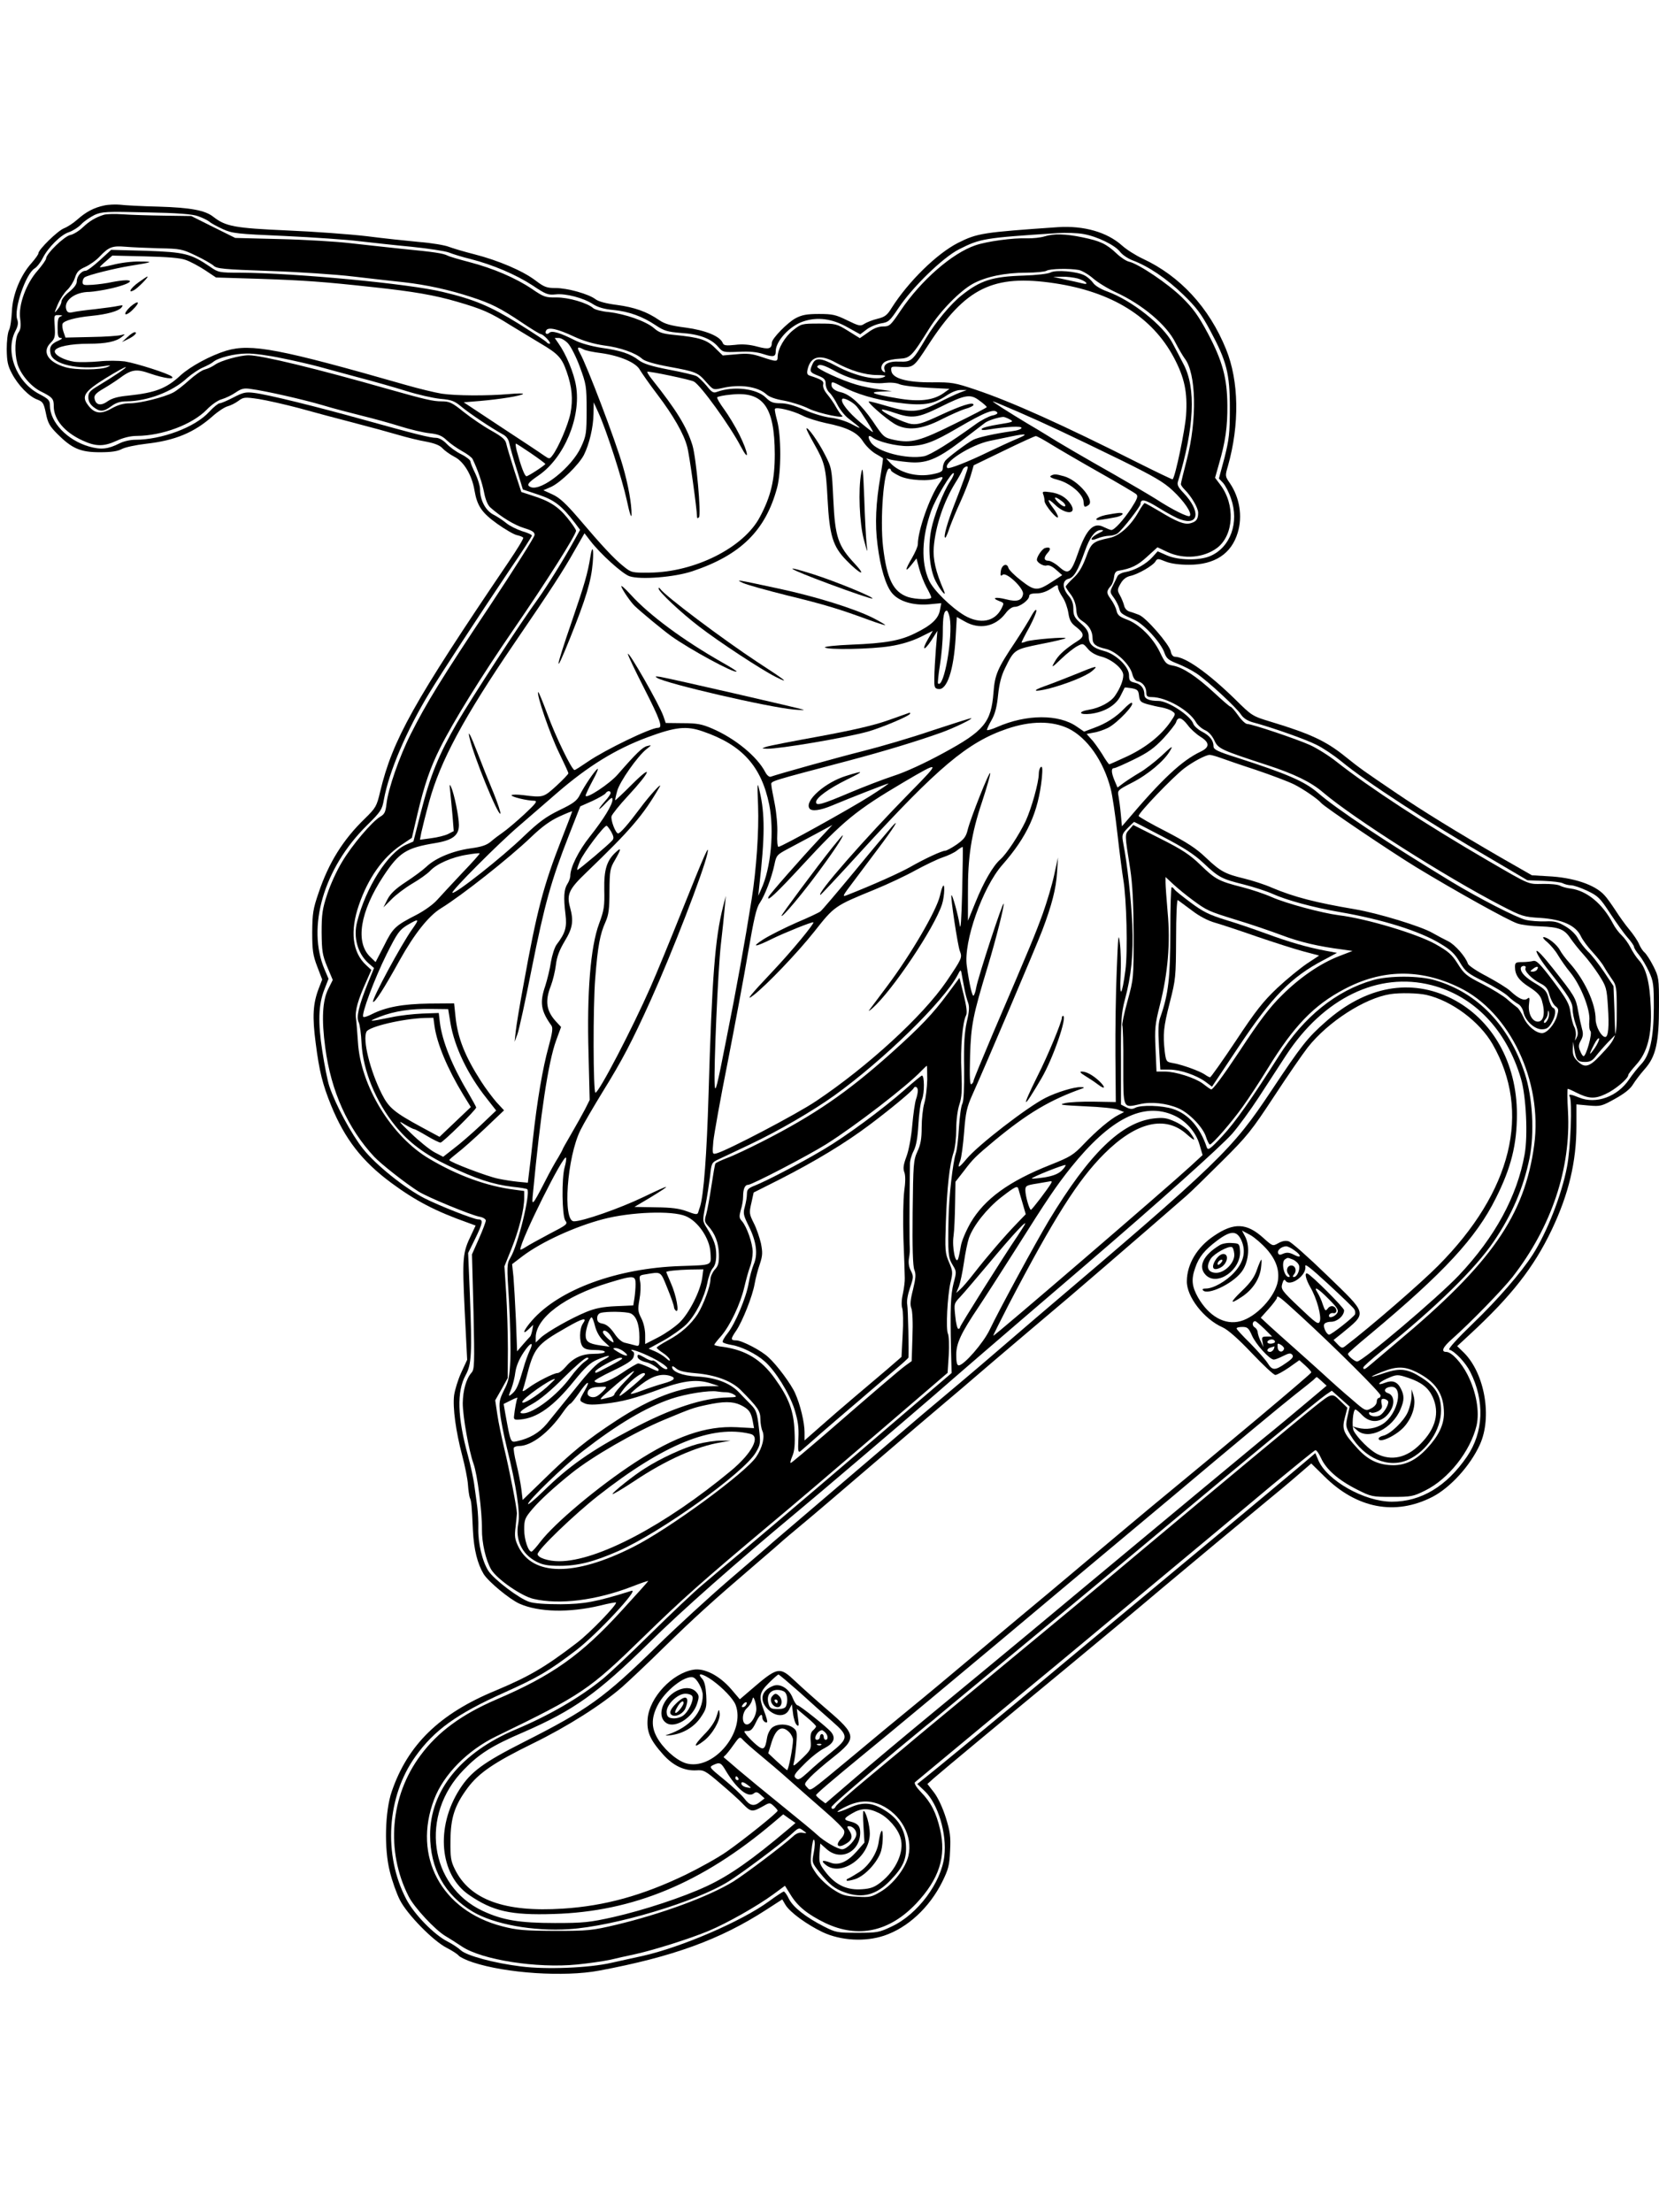 <?xml version="1.0" standalone="no"?>
<!DOCTYPE svg PUBLIC "-//W3C//DTD SVG 20010904//EN"
 "http://www.w3.org/TR/2001/REC-SVG-20010904/DTD/svg10.dtd">
<svg version="1.0" xmlns="http://www.w3.org/2000/svg"
 width="864pt" height="1152pt" viewBox="0 0 864 1152"
 preserveAspectRatio="xMidYMid meet">

<g transform="translate(0,1152) scale(0.1,-0.1)"
fill="#000000" stroke="none">
<path d="M543 10450 c-53 -11 -95 -33 -141 -74 -20 -18 -51 -38 -69 -45 -33
-13 -133 -111 -133 -130 0 -6 -16 -28 -35 -50 -58 -64 -99 -164 -103 -251 -2
-41 -8 -86 -15 -99 -7 -13 -12 -58 -12 -100 1 -62 5 -85 27 -126 32 -61 90
-121 133 -136 28 -11 33 -18 44 -71 10 -51 20 -68 60 -108 76 -76 120 -95 221
-95 61 0 93 5 115 17 17 9 73 21 125 27 152 17 251 58 349 145 27 24 61 46 76
50 15 4 40 16 56 28 27 20 33 21 107 10 43 -7 136 -28 208 -47 71 -20 199 -54
284 -76 85 -22 191 -51 235 -64 44 -13 109 -29 145 -35 45 -9 71 -19 85 -35
11 -12 39 -32 62 -44 48 -24 91 -95 104 -174 14 -82 38 -117 119 -175 41 -29
87 -56 103 -59 15 -3 29 -9 32 -13 3 -4 -32 -61 -76 -126 -497 -734 -604 -926
-669 -1196 -18 -77 -23 -85 -79 -140 -114 -110 -189 -230 -242 -388 -29 -84
-32 -107 -33 -205 0 -94 4 -120 26 -178 l26 -68 -19 -49 c-29 -77 -33 -144
-15 -281 19 -149 36 -216 81 -327 71 -173 160 -289 313 -402 126 -93 229 -147
398 -207 l41 -15 -22 -47 c-46 -95 -48 -117 -35 -394 l13 -258 -31 -67 c-17
-37 -33 -90 -37 -118 -8 -64 9 -188 42 -313 14 -53 28 -121 30 -151 2 -30 7
-62 10 -70 8 -17 10 -39 16 -170 5 -100 24 -174 56 -227 25 -40 135 -131 186
-154 101 -45 260 -48 420 -10 44 11 81 18 83 16 9 -8 -138 -161 -205 -211
-164 -126 -249 -175 -423 -248 -291 -120 -457 -282 -540 -526 -35 -102 -40
-297 -10 -415 12 -50 36 -117 53 -150 39 -76 174 -213 243 -248 27 -14 56 -32
63 -41 7 -8 40 -24 74 -35 173 -57 476 -77 657 -43 384 72 629 161 869 316
l85 55 17 -29 c24 -39 111 -102 194 -142 95 -44 220 -51 319 -18 123 41 236
146 303 280 32 65 38 86 41 162 4 74 0 101 -22 172 -16 51 -40 103 -61 131
l-35 45 32 29 c46 40 361 302 699 581 239 198 376 312 494 412 126 106 452
377 530 441 55 45 132 109 172 144 l72 62 68 -67 c169 -168 370 -206 563 -107
93 48 197 162 247 272 65 142 26 369 -82 478 l-36 35 68 63 c214 198 331 347
424 542 89 187 129 355 129 542 l0 112 64 -6 c61 -5 67 -4 137 35 49 27 80 52
93 74 11 18 38 54 61 80 59 66 75 138 75 331 0 143 -1 149 -29 205 -16 32 -37
64 -46 72 -9 7 -22 27 -29 44 -7 17 -30 51 -51 76 -21 25 -53 70 -72 100 -20
30 -45 66 -57 78 -49 55 -163 93 -295 99 l-83 5 -166 95 c-224 130 -402 239
-546 337 -162 110 -180 122 -261 187 -99 80 -181 118 -382 179 -102 31 -102
31 -192 120 -140 136 -257 219 -312 220 -10 0 -19 11 -22 29 -8 36 -128 175
-165 189 -15 6 -37 14 -49 17 -14 4 -26 17 -29 33 -4 15 -14 39 -22 53 -14 25
-13 30 4 60 13 23 30 35 51 40 39 8 119 54 131 76 9 15 13 15 52 -1 27 -11 71
-17 122 -17 134 0 221 57 254 167 26 86 10 183 -41 258 -25 36 -25 38 -10 89
61 216 58 442 -10 609 -88 217 -240 381 -434 471 -36 17 -84 47 -107 68 -78
70 -199 105 -335 96 -389 -27 -419 -31 -520 -82 -110 -56 -258 -201 -345 -338
-23 -38 -36 -48 -74 -57 -25 -6 -55 -18 -68 -26 -21 -14 -28 -12 -90 18 -59
29 -76 33 -147 33 -63 0 -89 -5 -121 -22 -42 -22 -124 -106 -124 -127 -1 -33
-16 -37 -76 -21 -40 11 -78 14 -116 9 -48 -5 -59 -3 -64 10 -14 35 -89 66
-193 80 -78 10 -109 19 -138 39 -64 44 -129 67 -220 79 -55 7 -97 18 -112 30
-35 27 -146 58 -207 58 -47 0 -60 5 -106 40 -66 50 -193 104 -318 136 -52 13
-112 31 -133 39 -20 8 -90 20 -155 25 -64 6 -187 19 -272 30 -85 10 -272 24
-415 30 -274 12 -320 21 -384 71 -43 34 -119 48 -286 53 -88 2 -178 7 -200 10
-22 2 -59 1 -82 -4z m489 -56 c23 -8 49 -21 58 -28 8 -8 40 -25 70 -39 51 -23
73 -25 325 -36 149 -7 322 -19 385 -27 63 -7 186 -21 273 -29 86 -9 174 -22
195 -30 20 -8 71 -24 113 -34 117 -30 236 -81 322 -137 70 -47 81 -51 121 -47
52 6 147 -19 196 -52 24 -15 57 -25 103 -29 82 -8 154 -34 222 -80 44 -29 60
-34 133 -40 95 -6 156 -30 192 -72 25 -29 27 -29 107 -26 58 3 96 -1 129 -12
52 -17 64 -14 64 15 0 53 73 132 143 155 74 25 151 15 232 -31 l65 -36 33 25
c18 14 52 28 75 32 39 6 46 12 90 78 73 110 232 265 317 308 111 56 129 59
511 84 45 3 107 1 138 -5 72 -13 163 -58 189 -92 11 -15 40 -35 66 -45 83 -31
177 -95 263 -178 68 -66 94 -100 140 -186 87 -162 103 -225 103 -405 0 -132
-4 -163 -28 -259 l-29 -108 21 -22 c12 -13 31 -49 42 -82 44 -125 -3 -255
-109 -300 -57 -24 -167 -22 -225 4 l-48 21 -27 -30 c-32 -36 -93 -70 -141 -78
-19 -3 -37 -13 -41 -21 -4 -8 -14 -30 -24 -49 -17 -34 -16 -35 5 -64 12 -16
24 -41 28 -55 7 -27 9 -28 81 -61 51 -24 138 -120 155 -172 10 -28 21 -37 67
-55 31 -12 76 -35 101 -52 61 -42 208 -178 230 -213 13 -19 33 -32 60 -40 92
-24 278 -89 334 -118 33 -16 91 -55 129 -86 128 -106 452 -317 784 -510 l185
-109 83 -3 c46 -2 92 -7 102 -13 10 -5 29 -10 42 -10 13 0 51 -13 85 -29 56
-27 66 -37 119 -118 32 -48 72 -105 91 -126 18 -20 33 -42 33 -48 0 -6 12 -25
27 -43 14 -17 37 -56 51 -86 23 -50 25 -67 25 -187 -1 -160 -20 -248 -67 -296
-17 -18 -44 -52 -61 -77 -61 -91 -173 -132 -262 -95 -41 17 -57 19 -48 5 14
-23 5 -270 -14 -366 -28 -147 -105 -343 -179 -458 -61 -94 -180 -232 -309
-356 -84 -81 -133 -135 -125 -138 30 -10 85 -68 109 -116 76 -150 70 -314 -17
-441 -106 -155 -239 -235 -391 -235 -143 0 -340 111 -384 218 l-15 35 -23 -20
c-12 -11 -339 -285 -727 -607 -388 -323 -752 -626 -810 -675 -132 -110 -446
-369 -484 -398 l-29 -23 40 -38 c69 -67 115 -222 101 -338 -16 -138 -139 -303
-274 -366 -65 -31 -76 -33 -179 -33 -105 0 -113 2 -174 33 -94 48 -159 99
-182 143 -10 22 -23 39 -27 39 -4 0 -38 -22 -76 -50 -143 -105 -459 -241 -662
-286 -38 -8 -109 -24 -159 -35 -117 -27 -341 -36 -472 -19 -139 17 -283 56
-313 84 -14 13 -44 33 -68 45 -70 35 -175 142 -216 221 -121 230 -102 535 48
744 98 137 215 221 460 331 176 79 233 112 376 221 106 81 333 323 289 310
-185 -58 -246 -69 -369 -70 -80 0 -139 4 -165 13 -53 18 -181 115 -211 160
-32 49 -55 146 -53 223 1 34 -2 83 -5 108 -3 25 -10 74 -15 110 -4 36 -20 108
-34 160 -55 201 -59 333 -12 419 31 56 34 113 22 421 l-9 215 36 73 c41 84 44
102 17 102 -23 0 -203 71 -280 110 -102 52 -253 173 -320 257 -61 77 -144 231
-176 327 -9 27 -25 108 -36 180 -24 152 -21 245 11 325 l21 54 -20 47 c-95
222 -5 530 220 752 72 71 79 82 88 133 27 148 118 360 236 555 66 109 254 396
417 639 65 95 118 177 118 182 0 5 -23 15 -51 23 -27 9 -64 27 -81 41 -17 14
-48 35 -68 45 -41 21 -70 75 -70 133 0 17 -12 55 -25 82 -14 28 -25 56 -25 62
0 7 -21 24 -47 37 -27 13 -61 38 -77 55 -18 19 -40 31 -55 31 -31 0 -106 19
-376 94 -244 68 -502 132 -571 140 -45 6 -59 2 -109 -24 -31 -16 -63 -30 -71
-30 -7 0 -32 -20 -55 -45 -73 -80 -247 -145 -385 -145 -25 0 -61 -8 -82 -19
-60 -30 -96 -34 -159 -16 -113 33 -202 126 -203 212 0 29 -6 35 -59 63 -117
63 -175 218 -122 324 15 28 17 44 11 62 -20 51 44 238 90 266 12 7 31 31 42
53 28 56 95 123 137 136 20 7 49 25 64 41 16 17 48 38 70 49 39 17 60 18 270
13 163 -3 239 -9 269 -20z"/>
<path d="M539 10401 c-43 -14 -73 -32 -109 -66 -19 -18 -48 -36 -65 -39 -32
-8 -125 -98 -125 -122 0 -7 -20 -35 -43 -62 -61 -68 -102 -181 -92 -251 5 -38
3 -56 -9 -73 -18 -26 -21 -104 -6 -160 15 -54 68 -118 120 -145 64 -32 70 -39
70 -79 0 -68 56 -135 150 -178 69 -32 111 -32 178 -1 35 16 72 25 105 25 132
1 288 59 364 137 24 25 58 49 78 54 20 6 52 21 72 35 31 21 44 24 82 18 75
-10 269 -54 371 -84 52 -16 145 -40 205 -55 61 -15 152 -40 202 -56 51 -16
119 -32 150 -35 46 -5 65 -13 90 -37 18 -17 54 -42 79 -56 26 -14 51 -33 55
-41 27 -56 50 -123 60 -174 7 -37 19 -66 32 -78 56 -50 127 -93 177 -108 42
-13 55 -21 54 -36 0 -10 -105 -176 -233 -369 -252 -378 -332 -509 -411 -666
-60 -118 -119 -289 -127 -364 -5 -43 -10 -55 -33 -68 -43 -26 -147 -148 -199
-236 -27 -44 -61 -119 -77 -168 -25 -76 -29 -103 -29 -198 1 -98 4 -118 29
-179 l29 -69 -23 -46 c-31 -62 -36 -158 -16 -307 30 -226 117 -420 255 -568
37 -39 163 -138 231 -181 48 -30 271 -122 317 -131 18 -3 33 -12 33 -20 0 -7
-16 -50 -36 -95 l-36 -81 8 -299 c6 -276 5 -301 -11 -318 -27 -31 -44 -91 -45
-158 0 -69 32 -248 56 -315 20 -54 45 -251 44 -341 -1 -70 20 -162 48 -210 30
-50 156 -138 220 -153 135 -32 328 -8 516 65 44 17 81 30 82 28 1 -1 -62 -71
-140 -156 -210 -230 -361 -337 -651 -461 -181 -78 -305 -169 -395 -291 -158
-212 -182 -498 -62 -734 28 -57 139 -176 192 -207 19 -11 58 -36 85 -54 104
-70 391 -115 601 -94 60 6 136 17 169 24 33 8 93 21 134 30 100 22 289 82 384
122 95 40 249 127 334 189 l61 45 30 -48 c37 -60 88 -101 180 -146 171 -81
334 -46 474 102 119 127 157 244 124 385 -20 87 -48 142 -99 194 -25 26 -37
46 -32 52 12 10 575 478 726 602 57 47 286 238 509 424 223 185 503 419 622
519 120 99 222 182 228 184 6 2 19 -17 30 -41 26 -58 89 -114 186 -163 75 -38
80 -39 183 -39 100 0 111 2 173 33 122 60 236 205 268 339 16 72 -1 173 -47
264 -32 63 -83 119 -111 119 -29 0 -18 25 30 67 97 86 263 257 315 323 203
261 305 565 289 863 -4 64 -4 117 -1 117 3 0 22 -8 43 -19 66 -33 97 -35 154
-8 49 22 118 80 118 99 0 5 18 27 39 51 61 66 85 157 78 305 -5 126 -24 200
-62 242 -13 14 -32 43 -43 65 -11 22 -32 51 -47 65 -15 14 -35 41 -45 61 -54
103 -136 171 -221 182 -19 2 -44 9 -55 15 -11 6 -51 10 -89 9 -79 -1 -63 -8
-287 122 -320 186 -617 380 -787 514 -40 32 -103 71 -138 87 -71 32 -303 110
-328 110 -8 0 -30 20 -47 45 -18 25 -35 45 -40 45 -4 0 -42 33 -85 73 -92 85
-163 132 -215 141 -34 6 -40 13 -67 69 -36 76 -109 148 -173 171 -37 14 -48
23 -53 45 -3 16 -17 43 -30 61 -24 33 -24 41 1 70 7 8 14 28 16 45 2 21 9 31
23 33 66 11 99 27 148 72 l55 50 53 -25 c85 -39 188 -30 258 22 87 67 95 225
16 329 l-27 36 20 71 c34 116 45 195 44 307 -1 140 -25 230 -102 375 -50 93
-76 129 -136 188 -73 71 -223 172 -273 184 -15 3 -44 22 -66 43 -53 50 -85 65
-177 84 -91 19 -150 20 -198 5 -19 -6 -61 -11 -92 -10 -72 3 -208 -16 -267
-36 -122 -41 -285 -183 -391 -341 -52 -77 -57 -82 -91 -82 -24 0 -50 -10 -78
-31 l-43 -30 -61 38 c-60 37 -65 38 -152 38 -88 0 -92 -1 -134 -34 -44 -35
-80 -97 -81 -138 0 -28 -5 -28 -83 -2 -50 17 -75 20 -133 14 l-70 -6 -40 39
c-43 43 -80 55 -213 68 -61 6 -79 12 -106 36 -41 35 -148 73 -235 83 -36 3
-72 13 -80 20 -31 28 -131 57 -193 56 -56 -1 -66 3 -126 44 -84 57 -203 108
-326 140 -54 14 -105 29 -114 34 -24 12 -70 19 -236 35 -82 9 -206 22 -275 30
-69 8 -231 18 -360 21 l-235 6 -115 57 -114 57 -141 2 c-77 1 -174 4 -215 7
-41 3 -87 2 -101 -3z m291 -174 c109 -2 119 -4 190 -38 42 -20 83 -44 93 -53
15 -15 52 -19 290 -27 149 -5 346 -18 437 -29 91 -11 210 -24 265 -30 115 -13
235 -39 350 -77 102 -33 150 -57 262 -132 50 -34 95 -61 100 -61 5 0 20 -11
33 -25 13 -14 18 -25 12 -25 -6 0 -13 4 -16 9 -3 4 -69 48 -146 96 -146 90
-230 126 -395 165 -178 43 -764 98 -1053 100 -110 0 -115 1 -158 31 -100 68
-132 76 -332 83 l-183 5 -59 -54 c-33 -30 -66 -55 -74 -55 -22 0 -46 -29 -46
-55 0 -15 -14 -34 -40 -55 -22 -17 -40 -40 -40 -50 0 -10 -9 -28 -20 -41 -19
-23 -19 -23 1 26 12 28 34 61 49 75 15 14 33 42 40 63 10 31 20 42 54 57 22
10 57 34 76 55 47 49 64 56 135 50 33 -3 112 -6 175 -8z m138 -61 c23 -8 68
-32 100 -53 l57 -38 228 -7 c233 -8 331 -15 587 -43 215 -23 323 -42 440 -76
130 -38 171 -55 279 -123 47 -29 118 -71 157 -95 90 -53 110 -74 135 -146 28
-80 34 -143 20 -217 -12 -60 -64 -182 -95 -221 -14 -18 -15 -18 -43 1 -15 11
-116 78 -223 148 l-195 129 85 7 c104 9 218 27 224 37 2 3 -30 3 -72 -1 -115
-10 -279 -9 -352 2 -36 6 -119 26 -185 45 -660 189 -807 217 -936 179 -82 -25
-186 -81 -238 -128 -74 -69 -131 -91 -272 -106 -55 -5 -86 -14 -109 -30 -36
-26 -63 -19 -68 17 -2 15 9 27 45 48 26 15 63 39 81 52 67 50 90 54 166 27 71
-24 128 -32 111 -15 -15 15 -184 69 -245 79 -31 4 -92 5 -135 0 -44 -4 -101
-5 -127 -2 -56 8 -110 38 -102 58 8 21 82 36 176 36 90 0 143 11 173 36 19 15
19 15 -5 9 -14 -4 -84 -9 -157 -10 l-132 -3 -10 29 c-6 16 -8 36 -5 43 6 16
67 33 150 41 82 8 141 25 156 43 11 13 9 14 -17 9 -16 -4 -70 -11 -120 -17
-49 -5 -102 -12 -117 -16 -20 -4 -28 -1 -33 15 -14 46 45 91 122 91 21 1 73 9
116 19 125 30 125 56 0 32 -26 -6 -72 -12 -100 -14 -46 -3 -53 -2 -53 14 0 10
5 21 11 25 21 13 154 46 239 60 119 19 124 22 45 22 -38 1 -100 -7 -137 -17
-38 -9 -68 -15 -68 -12 0 2 15 17 33 32 l32 28 170 -4 c119 -3 183 -8 213 -19z
m4651 -52 c17 -4 50 -23 74 -44 23 -20 76 -53 118 -72 139 -64 265 -170 311
-263 17 -33 39 -70 48 -82 60 -77 65 -318 11 -526 -17 -65 -31 -123 -31 -128
0 -5 8 -17 19 -28 36 -36 71 -96 71 -121 0 -34 -10 -47 -41 -55 -31 -8 -71 8
-163 64 -37 22 -71 41 -75 41 -3 0 -18 -21 -33 -48 -40 -70 -97 -122 -149
-133 -88 -19 -96 -25 -124 -103 -19 -50 -38 -82 -66 -107 -21 -20 -39 -40 -39
-44 0 -3 12 -22 26 -40 16 -21 27 -50 29 -77 2 -35 9 -47 33 -63 34 -22 52
-53 52 -89 0 -30 16 -43 69 -55 53 -12 125 -80 138 -131 6 -23 16 -36 29 -38
25 -5 44 -30 44 -59 0 -18 5 -23 28 -23 75 0 194 -68 230 -130 9 -16 30 -34
47 -42 19 -8 37 -28 49 -53 20 -44 33 -50 275 -129 141 -46 228 -88 291 -142
157 -134 640 -441 928 -590 108 -56 118 -59 205 -64 114 -8 183 -39 210 -95 9
-20 37 -57 61 -83 24 -26 51 -60 60 -77 9 -16 28 -45 41 -64 23 -32 25 -42 25
-160 0 -143 -2 -148 -87 -238 -56 -60 -81 -66 -118 -28 -19 18 -25 34 -24 62
l2 38 6 -40 c9 -56 17 -65 56 -65 26 0 39 7 57 31 13 17 40 48 61 70 l39 40
-4 127 -5 127 -50 75 c-28 41 -65 89 -83 105 -17 17 -40 46 -51 66 -11 22 -37
48 -66 65 -40 24 -58 28 -105 26 -32 -1 -78 2 -102 8 -45 10 -249 115 -386
198 -339 206 -598 378 -697 464 -69 59 -158 98 -425 184 -95 30 -118 41 -118
57 0 31 -19 56 -60 77 -21 11 -41 29 -45 40 -13 42 -131 120 -182 120 -48 0
-73 11 -73 32 0 33 -18 56 -50 63 -26 6 -30 11 -30 39 0 44 -68 110 -130 126
-58 15 -80 36 -80 75 0 24 -9 40 -40 68 -34 30 -40 42 -40 76 0 28 -7 48 -25
69 -34 40 -33 80 0 88 28 7 48 40 85 144 26 74 54 110 84 110 17 0 14 -4 -11
-16 -46 -23 -53 -47 -8 -28 19 8 47 14 62 14 15 0 35 6 44 13 26 20 119 140
119 153 0 29 25 23 97 -22 42 -26 92 -53 111 -59 97 -34 105 44 16 138 -28 29
-35 43 -29 60 85 279 95 487 28 612 -14 28 -40 77 -57 109 -48 92 -212 222
-339 268 -34 12 -65 31 -74 45 -9 13 -29 31 -45 39 -40 21 -149 30 -177 15
-13 -7 -75 -14 -139 -16 -164 -5 -226 -25 -324 -103 -56 -44 -135 -139 -184
-221 -72 -122 -77 -126 -140 -124 -57 3 -88 -15 -77 -44 4 -11 3 -14 -5 -9
-20 12 -14 42 11 54 12 6 44 13 72 14 55 3 64 12 155 158 56 90 160 196 228
233 67 36 165 57 277 57 50 0 97 5 105 10 17 11 121 13 169 4z m-7 -44 c45
-13 66 -37 22 -25 -16 4 -56 13 -89 20 l-60 13 45 1 c25 1 62 -4 82 -9z m-120
-25 c300 -45 508 -175 621 -386 56 -106 72 -180 64 -302 -5 -74 -56 -320 -70
-333 -1 -2 -84 38 -182 87 -391 197 -657 317 -845 380 -107 36 -123 39 -225
38 -131 -1 -208 20 -213 60 -3 21 0 23 35 21 81 -5 79 -7 157 113 194 299 338
370 658 322z m-5174 -172 c-14 -4 -18 -15 -18 -59 0 -45 3 -54 18 -54 10 -1 3
-7 -16 -15 -37 -16 -47 -34 -38 -69 13 -53 144 -83 276 -63 38 6 41 5 20 -4
-35 -16 -166 -17 -220 -1 -90 26 -123 80 -77 126 23 23 25 32 22 86 -4 60 -4
60 23 59 17 -1 20 -3 10 -6z m2672 -106 c50 -23 102 -38 156 -46 83 -10 165
-39 199 -70 13 -12 64 -27 140 -41 141 -26 149 -29 195 -82 35 -39 35 -39 80
-29 93 22 188 8 232 -33 14 -13 47 -25 90 -32 37 -7 96 -25 130 -42 56 -27
201 -56 172 -35 -6 4 -19 24 -30 43 -10 19 -31 49 -46 67 -16 19 -24 39 -21
51 4 18 -6 25 -70 46 -13 4 -16 12 -11 33 16 69 66 80 148 34 73 -40 151 -64
214 -64 33 0 48 -3 40 -8 -38 -24 -154 2 -256 57 -76 41 -105 43 -120 9 -18
-39 -15 -44 28 -61 33 -13 40 -21 40 -44 0 -15 9 -35 20 -45 11 -10 29 -38 41
-62 12 -24 37 -56 56 -71 74 -57 76 -61 23 -33 -33 18 -79 32 -115 36 -33 4
-94 22 -136 41 -52 23 -92 34 -124 34 -38 0 -52 5 -76 29 -48 48 -169 62 -256
30 -18 -7 -27 -1 -53 32 -18 21 -41 44 -52 50 -11 6 -75 21 -144 34 -93 18
-133 31 -157 49 -44 34 -95 51 -196 65 -50 8 -106 23 -135 38 -79 40 -122 53
-135 40 -13 -13 -26 -3 -16 13 11 18 60 7 145 -33z m-32 -35 c15 -16 43 -71
62 -123 33 -90 35 -100 35 -224 0 -122 -2 -134 -29 -193 -48 -105 -205 -230
-261 -209 -25 10 -18 22 41 62 133 92 221 303 194 465 -11 68 -52 166 -91 221
l-20 29 21 0 c12 0 34 -13 48 -28z m80 -31 c9 -6 52 -15 94 -20 98 -14 182
-50 201 -88 9 -15 49 -73 91 -128 82 -108 138 -205 155 -272 11 -38 51 -328
51 -363 0 -9 3 -11 10 -4 13 13 -14 310 -34 376 -30 96 -82 181 -210 342 -16
20 -27 38 -25 40 6 5 226 -41 243 -51 36 -20 188 -231 244 -338 47 -89 40 -34
-7 61 -22 44 -58 103 -80 133 -22 30 -38 57 -36 62 3 4 35 11 71 14 169 19
228 -62 229 -310 0 -134 -20 -220 -78 -328 -84 -159 -339 -287 -575 -289 -91
-1 -94 0 -135 33 -50 40 -113 108 -232 248 -67 78 -100 109 -137 126 l-48 22
41 18 c49 23 143 114 170 166 28 56 49 144 50 214 l1 60 25 -55 c41 -89 123
-343 148 -458 14 -67 24 -94 24 -72 1 54 -17 156 -46 255 -38 132 -186 522
-223 587 -17 30 -12 35 18 19z m-1572 -46 c66 -13 151 -33 189 -43 39 -11 133
-36 210 -57 77 -20 189 -52 250 -71 60 -19 140 -37 178 -41 59 -5 74 -11 110
-41 42 -35 157 -112 214 -143 21 -11 32 -27 36 -50 4 -19 21 -80 39 -136 l31
-102 81 -27 c84 -28 121 -57 190 -147 l27 -36 -32 -58 c-57 -103 -140 -236
-188 -303 -92 -126 -340 -507 -420 -643 -96 -167 -140 -274 -190 -470 l-38
-149 -39 -17 c-95 -43 -208 -221 -254 -401 -21 -80 2 -165 59 -216 l29 -25
-34 -83 c-46 -116 -59 -172 -46 -199 6 -12 13 -62 15 -112 8 -141 74 -302 176
-428 70 -86 152 -148 276 -207 141 -68 232 -98 333 -110 40 -4 76 -10 78 -13
18 -18 -48 -290 -87 -355 -20 -34 -20 -40 -8 -229 6 -107 9 -242 7 -301 -4
-92 -9 -115 -33 -161 -24 -49 -27 -62 -21 -116 3 -34 19 -115 35 -181 51 -206
71 -342 60 -398 -16 -85 19 -159 94 -198 33 -17 59 -22 122 -22 96 0 177 21
303 76 220 96 657 409 718 514 25 43 26 47 16 131 -9 76 -14 90 -40 117 -17
17 -47 48 -66 68 -46 47 -121 75 -218 80 -75 4 -128 25 -128 50 0 6 9 3 21 -8
15 -13 43 -20 102 -25 104 -9 187 -40 235 -88 89 -90 102 -109 102 -150 0 -22
5 -51 11 -64 13 -30 0 -85 -33 -134 -56 -83 -455 -376 -641 -469 -305 -154
-523 -152 -598 3 -18 37 -20 54 -14 101 3 32 7 64 7 72 0 26 -40 231 -66 337
-13 56 -30 135 -36 177 l-11 74 33 58 32 58 1 151 c0 82 -4 213 -9 291 l-9
140 37 92 c39 98 66 203 66 264 l0 36 -52 7 c-143 18 -296 74 -441 160 -198
116 -360 381 -373 610 -3 44 -7 98 -10 120 -6 42 9 96 57 202 l23 52 -28 26
c-71 66 -84 176 -37 312 48 140 124 247 218 311 l58 39 29 124 c36 152 66 240
118 344 69 138 214 372 381 615 172 250 327 495 327 516 0 7 -21 37 -46 68
-48 59 -94 88 -184 116 l-55 18 -37 113 c-20 63 -39 126 -42 141 -5 20 -23 35
-78 66 -40 22 -104 66 -142 96 -62 50 -75 56 -116 56 -45 0 -87 10 -275 63
-375 107 -663 177 -730 177 -46 0 -146 -28 -175 -49 -14 -10 -37 -21 -53 -25
-15 -3 -52 -29 -82 -56 -30 -27 -67 -56 -83 -64 -48 -25 -173 -56 -224 -56
-34 0 -63 -8 -97 -27 -56 -32 -90 -27 -123 18 -35 46 -18 71 93 140 55 34 102
60 104 57 4 -3 -56 -44 -147 -99 -40 -24 -48 -34 -48 -58 0 -20 9 -36 26 -50
35 -27 53 -26 94 4 24 18 47 25 79 25 109 1 239 50 315 121 24 21 61 46 82 55
21 9 46 22 54 29 25 22 111 44 176 44 34 1 115 -10 180 -24z m2888 -70 c76
-42 188 -68 254 -59 29 3 59 1 77 -7 17 -7 82 -15 145 -18 l115 -6 -32 -23
c-53 -37 -127 -46 -240 -26 -130 22 -154 32 -83 35 l55 2 -65 9 c-36 5 -90 16
-120 25 -77 22 -210 84 -204 94 9 16 32 10 98 -26z m26 -75 c83 -43 176 -70
288 -86 137 -19 191 -11 261 36 27 18 56 30 75 29 l31 0 -35 -13 c-19 -7 -72
-32 -117 -55 -99 -49 -140 -52 -262 -16 -47 14 -90 25 -95 25 -16 0 83 -87
132 -117 64 -38 141 -31 247 24 44 22 99 47 123 54 23 6 42 16 42 21 0 17 -63
-3 -173 -54 -90 -42 -115 -50 -150 -46 -39 5 -163 65 -154 75 3 2 32 -5 66
-17 92 -31 121 -27 237 30 132 66 158 70 206 33 21 -15 37 -30 37 -33 0 -3
-75 -42 -167 -87 -181 -90 -226 -102 -314 -84 -54 12 -56 13 -113 98 -59 85
-116 138 -164 150 -33 7 -51 22 -51 39 0 18 4 18 50 -6z m81 -106 c22 -25 91
-134 85 -134 -3 0 -33 23 -66 51 -61 51 -104 105 -94 121 6 10 54 -14 75 -38z
m840 -28 c147 -64 262 -118 541 -254 166 -82 218 -112 265 -156 60 -56 103
-119 89 -133 -8 -8 -91 33 -177 89 -32 20 -127 76 -211 124 -161 91 -300 172
-358 209 -19 12 -64 39 -100 60 -96 58 -186 115 -179 115 3 0 61 -24 130 -54z
m-1124 -19 c26 -14 82 -31 123 -40 111 -22 165 -49 194 -95 14 -22 42 -50 63
-63 21 -12 39 -23 41 -25 2 -1 -4 -42 -12 -90 -25 -143 -30 -253 -16 -360 15
-121 43 -214 76 -253 36 -43 110 -65 192 -58 l64 6 -7 -37 c-8 -44 -45 -79
-130 -120 -76 -38 -154 -52 -332 -59 -78 -3 -140 -10 -137 -14 8 -14 242 -10
339 6 59 9 113 26 157 47 l66 33 -25 -43 c-35 -60 -21 -65 18 -6 l31 49 -8
-95 c-4 -52 -8 -120 -8 -150 -1 -49 1 -55 21 -58 45 -7 80 98 90 269 l6 106
41 -23 c76 -44 159 -28 212 41 16 22 35 35 49 35 27 0 75 36 75 56 0 10 12 14
39 14 24 0 51 9 75 25 31 21 36 22 36 7 0 -10 11 -33 24 -52 13 -19 26 -56 30
-82 6 -39 14 -53 42 -74 41 -32 43 -49 6 -72 -57 -36 -94 -68 -113 -98 -28
-46 -24 -45 30 7 27 26 64 55 81 64 30 16 31 15 55 -13 15 -19 42 -34 70 -41
55 -14 115 -64 115 -97 0 -27 -16 -68 -43 -107 -22 -33 -80 -64 -136 -73 -60
-10 -52 -28 10 -21 71 9 130 44 154 92 11 22 21 42 22 44 1 2 18 0 37 -3 30
-6 35 -11 38 -39 3 -28 8 -34 43 -44 22 -6 56 -14 76 -17 19 -4 44 -12 54 -20
19 -13 18 -15 -10 -56 -48 -69 -125 -131 -221 -177 -50 -23 -94 -43 -97 -43
-3 0 -20 24 -37 53 -18 28 -43 64 -57 78 l-24 27 37 7 c21 3 55 15 75 25 50
26 148 130 121 130 -4 0 -21 -13 -37 -30 -42 -44 -95 -78 -156 -100 l-53 -20
-38 26 c-94 66 -263 65 -415 -2 -29 -13 -53 -19 -53 -15 0 5 11 29 25 53 18
32 27 70 33 129 6 58 17 101 36 139 48 98 48 98 186 126 68 13 126 27 129 30
9 9 -178 -6 -206 -17 -12 -5 -23 -7 -23 -5 0 3 18 39 41 80 22 42 39 82 36 88
-2 7 -13 -6 -25 -28 -12 -23 -51 -86 -86 -139 -91 -136 -105 -168 -112 -261
-12 -156 -48 -200 -260 -315 -95 -52 -199 -100 -259 -119 -55 -18 -156 -57
-225 -86 -151 -64 -180 -72 -180 -51 0 23 67 71 160 117 93 45 93 50 -2 20
-109 -33 -218 -129 -193 -169 10 -18 56 -12 120 15 88 37 285 114 292 114 4 0
-40 -30 -98 -67 -106 -67 -459 -263 -475 -263 -5 0 -8 31 -6 69 2 39 -4 106
-13 153 -9 46 -18 91 -18 101 -2 20 -14 16 403 126 185 49 356 101 482 146 67
24 170 74 155 75 -4 0 -96 -29 -205 -65 -108 -37 -269 -84 -357 -106 -135 -34
-440 -119 -482 -134 -7 -2 -19 8 -27 23 -42 82 -158 177 -277 228 -53 23 -79
28 -153 28 l-89 1 -12 35 c-20 59 -185 347 -185 324 0 -7 38 -87 85 -179 84
-165 98 -205 72 -205 -39 0 -276 -115 -365 -176 -35 -24 -66 -44 -70 -44 -14
0 -100 177 -142 293 -24 64 -45 115 -47 113 -11 -10 62 -221 107 -313 27 -56
50 -105 50 -110 0 -4 -28 -34 -62 -65 -67 -61 -69 -62 -171 -49 -32 4 -60 4
-63 0 -4 -8 81 -29 119 -29 18 -1 8 -14 -53 -71 -41 -38 -91 -80 -110 -93 -19
-13 -48 -35 -63 -48 -22 -19 -48 -28 -107 -36 -92 -13 -182 -50 -230 -96 -19
-18 -68 -54 -108 -80 -53 -35 -78 -59 -94 -89 l-21 -42 41 41 c22 23 71 60
108 82 38 22 80 52 94 67 33 36 114 72 192 84 34 6 63 9 66 7 2 -2 -39 -48
-91 -102 -52 -55 -110 -118 -130 -140 -21 -24 -69 -58 -110 -79 -109 -56 -121
-67 -167 -160 l-44 -85 -28 27 c-79 76 -53 236 69 421 82 124 119 147 272 172
89 15 121 40 121 94 0 41 -24 160 -40 196 -9 21 -10 17 -5 -25 3 -27 8 -84 12
-127 l6 -76 -29 -15 c-16 -8 -56 -18 -88 -22 l-59 -8 7 37 c4 19 22 92 41 161
58 212 181 440 442 823 194 284 255 378 313 481 l54 94 30 -39 c51 -67 169
-174 205 -185 57 -19 233 -5 326 26 252 84 382 212 442 435 22 82 22 270 0
350 -8 30 -14 58 -11 61 7 11 91 -9 141 -34z m1017 14 c3 -5 -9 -12 -27 -15
-17 -4 -57 -24 -87 -46 -131 -95 -236 -160 -268 -166 -91 -17 -245 23 -277 73
-18 27 -13 42 7 26 29 -23 126 -47 188 -46 82 2 129 19 257 94 146 85 193 103
207 80z m65 -35 c22 -12 18 -14 -58 -26 -45 -7 -84 -17 -88 -23 -4 -7 7 -8 33
-4 99 16 174 19 174 9 0 -6 -21 -14 -47 -17 -87 -12 -179 -32 -204 -45 -33
-17 -131 -91 -146 -109 -7 -9 -13 -26 -13 -38 0 -18 -9 -23 -51 -32 -83 -18
-177 7 -224 60 l-20 22 25 -7 c14 -3 52 -9 86 -12 95 -10 151 12 278 108 60
46 117 89 127 97 17 12 67 28 94 30 6 0 21 -6 34 -13z m40 -100 c-31 -13 -99
-44 -151 -69 -106 -52 -207 -91 -214 -84 -26 26 121 120 220 141 39 8 91 19
116 24 77 16 87 12 29 -12z m175 -30 c39 -24 152 -90 251 -146 99 -56 186
-107 193 -114 10 -10 5 -24 -26 -72 -40 -61 -88 -114 -104 -114 -5 0 -22 7
-39 15 -53 28 -91 -10 -134 -133 -37 -107 -51 -117 -99 -74 -20 18 -46 32 -56
32 -24 0 -26 17 -3 42 19 21 12 32 -15 24 -15 -5 -42 -44 -42 -61 0 -14 35
-35 50 -30 12 4 30 -4 50 -22 l32 -28 -49 -32 c-80 -52 -93 -52 -164 3 -34 26
-64 56 -67 66 -7 29 -36 17 -40 -17 -3 -23 -1 -27 10 -18 19 16 110 -70 106
-100 -5 -34 -31 -43 -88 -28 -55 14 -80 8 -36 -9 26 -10 26 -10 11 -40 -35
-68 -111 -82 -192 -35 -69 41 -163 133 -185 183 -42 94 -38 222 12 363 24 66
107 205 117 195 3 -3 -5 -23 -19 -43 -36 -55 -84 -179 -98 -250 -19 -95 -9
-207 23 -270 26 -50 60 -89 42 -47 -42 96 -57 162 -52 225 9 110 52 237 112
334 18 28 34 58 38 68 5 14 27 25 27 13 0 -9 -26 -82 -65 -181 -41 -104 -64
-185 -52 -185 3 0 13 23 22 51 10 28 35 89 56 134 21 46 45 107 54 137 l16 55
157 76 c86 42 161 76 166 76 5 1 41 -19 80 -43z m-2708 -47 c41 -28 74 -53 74
-55 0 -6 -89 -64 -98 -64 -10 0 -29 52 -51 133 -5 20 -7 37 -4 37 2 0 38 -23
79 -51z m1874 -88 c0 -5 20 -18 45 -30 49 -23 153 -29 199 -11 31 11 32 7 7
-28 -49 -70 -111 -245 -111 -316 0 -12 -14 -43 -30 -71 -37 -62 -39 -81 -3
-36 l26 33 14 -53 c8 -29 25 -73 38 -97 14 -25 25 -48 25 -53 0 -13 -81 -11
-121 2 -77 26 -110 93 -130 260 -17 146 4 409 32 409 5 0 9 -4 9 -9z m306
-767 c18 -99 -30 -373 -61 -343 -2 3 2 46 10 95 8 49 15 126 15 171 0 83 6
113 21 113 4 0 11 -16 15 -36z m1239 -559 c14 -20 44 -47 66 -61 50 -31 50
-55 2 -78 -99 -47 -203 -145 -385 -360 l-25 -29 -6 64 c-3 35 -9 78 -12 94 -6
29 -4 31 70 69 83 42 169 114 199 167 17 29 10 25 -45 -27 -36 -33 -88 -73
-115 -88 -27 -16 -64 -40 -82 -53 l-32 -24 -15 35 c-18 43 -19 66 -3 66 7 0
54 21 105 46 72 35 105 59 152 109 32 35 62 73 66 84 9 31 29 26 60 -14z
m-620 -19 c97 -48 182 -169 219 -312 9 -33 25 -141 36 -240 11 -98 25 -204 30
-234 17 -97 24 -378 11 -473 -18 -135 -31 -149 -25 -27 3 58 1 134 -4 170 -7
57 -9 40 -16 -140 -5 -113 -8 -314 -7 -447 l2 -242 -113 2 c-62 1 -131 -2
-153 -8 -34 -8 -18 -10 105 -16 80 -3 158 -11 174 -18 l30 -12 -29 -15 c-43
-22 -113 -81 -180 -151 -55 -58 -70 -67 -175 -109 -215 -85 -342 -177 -415
-301 -25 -44 -47 -96 -51 -122 -4 -25 -10 -55 -14 -66 -13 -35 -33 60 -24 119
4 28 7 103 8 166 l2 116 46 59 c46 61 60 74 158 156 172 142 289 212 460 272
9 3 4 6 -11 6 -35 1 -124 -26 -184 -56 -95 -48 -353 -247 -412 -319 -41 -49
-49 -51 -32 -8 6 16 15 83 20 148 8 103 14 130 43 195 67 148 334 777 364 856
50 132 72 218 77 301 l5 79 -20 -92 c-11 -51 -38 -141 -59 -200 -39 -107 -60
-159 -260 -625 -55 -130 -101 -241 -101 -247 0 -5 -5 -13 -11 -17 -8 -5 -10
36 -7 147 5 161 14 209 93 469 41 136 86 313 82 324 -4 13 -133 -381 -143
-437 -3 -20 -10 -39 -14 -42 -7 -4 -22 61 -35 155 -18 125 82 409 185 526 130
148 187 273 206 453 4 46 3 62 -5 57 -6 -4 -11 -20 -11 -35 0 -45 -38 -181
-69 -248 -34 -71 -98 -169 -131 -198 -38 -33 -87 -118 -129 -222 l-40 -98 0
145 c-1 187 17 306 74 476 25 76 44 143 42 148 -4 13 -101 -231 -117 -294 -9
-38 -20 -51 -58 -78 -26 -18 -53 -32 -59 -32 -17 0 -106 -41 -183 -85 -53 -30
-193 -93 -328 -146 -28 -11 -26 -7 37 76 25 33 80 107 123 164 83 110 120 169
71 114 -15 -17 -102 -120 -192 -230 -90 -109 -170 -203 -178 -209 -7 -6 -64
-33 -126 -59 -61 -27 -139 -66 -172 -87 -67 -43 -42 -41 48 4 59 29 209 90
213 85 6 -6 -110 -147 -209 -252 -121 -128 -149 -163 -102 -127 68 53 228 220
316 331 105 133 105 133 315 219 66 27 162 72 212 100 50 27 114 58 141 67 27
9 62 25 76 37 14 11 27 19 29 17 1 -2 0 -105 -3 -229 -4 -153 -8 -210 -13
-177 -8 52 -38 161 -43 155 -6 -6 33 -264 44 -291 13 -34 11 -38 -70 -158
-123 -180 -410 -443 -679 -623 -101 -68 -462 -257 -518 -272 -22 -6 -23 -5
-17 63 4 37 37 223 75 413 37 190 85 446 106 570 30 174 43 233 61 258 27 41
61 129 76 199 10 49 13 52 71 83 34 18 99 53 146 78 l85 46 -70 -75 c-94 -100
-259 -288 -263 -300 -11 -30 44 22 176 165 214 232 280 286 527 432 193 114
196 111 39 -48 -242 -246 -497 -538 -471 -538 2 0 96 100 208 223 404 442 558
572 764 642 124 42 234 42 320 1z m-1904 -15 c204 -70 304 -181 345 -381 27
-136 9 -332 -42 -441 l-15 -34 5 49 c30 261 30 378 2 496 -12 52 -13 48 -8
-75 5 -133 -9 -332 -33 -485 -36 -227 -80 -471 -133 -735 -48 -245 -57 -282
-60 -235 -5 90 17 596 32 730 8 69 17 154 20 190 l6 65 -14 -55 c-42 -164 -58
-366 -76 -980 -9 -309 -25 -523 -44 -583 -3 -9 -8 -23 -10 -31 -4 -12 -14 -11
-58 6 -41 15 -79 20 -163 21 l-111 2 81 48 c121 74 113 74 -35 3 -123 -59
-315 -126 -361 -126 -60 0 -36 334 34 475 16 33 69 123 116 200 101 163 152
260 250 477 111 246 274 667 295 763 12 56 -12 3 -130 -292 -63 -158 -138
-340 -166 -403 -96 -218 -269 -550 -287 -550 -12 0 -13 453 -1 597 13 166 25
229 53 291 17 38 21 68 21 162 1 107 3 118 29 162 32 56 34 68 6 42 -49 -44
-64 -92 -62 -197 2 -86 -1 -107 -27 -177 -45 -121 -64 -361 -55 -676 l6 -242
-24 -48 c-14 -27 -46 -84 -71 -127 -25 -43 -46 -80 -46 -82 0 -3 -11 -22 -23
-43 -13 -20 -45 -77 -70 -127 -67 -129 -69 -130 -61 -55 39 410 79 678 120
791 l26 71 -25 27 c-52 56 -60 107 -28 188 10 26 22 75 26 108 5 43 18 77 46
124 42 69 47 105 28 175 -19 68 -6 96 84 182 232 223 296 298 381 444 22 37
-51 -42 -101 -110 -62 -83 -103 -130 -114 -130 -13 0 -40 71 -34 90 4 11 42
59 86 106 117 126 134 172 23 62 -48 -48 -89 -87 -90 -85 -1 1 3 22 10 47 12
48 107 183 153 219 28 22 28 22 3 16 -24 -6 -57 -38 -152 -147 -43 -50 -168
-132 -168 -111 0 5 16 40 36 77 21 38 32 66 26 62 -14 -8 -67 -86 -92 -135
-15 -31 -34 -45 -107 -80 -71 -35 -106 -61 -183 -134 -113 -110 -363 -307
-374 -296 -8 8 241 258 348 349 54 47 142 123 195 169 164 142 307 230 474
292 146 54 202 60 288 30z m2694 -137 c22 -8 105 -37 185 -63 80 -27 170 -61
200 -76 48 -24 125 -77 140 -96 16 -20 360 -252 494 -334 204 -124 482 -279
529 -294 20 -7 73 -14 119 -15 98 -4 125 -14 158 -64 14 -20 43 -57 66 -82 23
-25 59 -73 81 -107 38 -60 41 -68 47 -166 7 -102 2 -157 -14 -157 -20 0 -50
55 -50 92 0 83 -59 209 -140 298 -17 19 -38 47 -46 62 -15 29 -64 68 -85 68
-7 0 1 -12 19 -26 17 -15 43 -45 56 -68 14 -23 42 -64 64 -90 54 -66 106 -196
99 -252 -2 -24 0 -47 6 -53 11 -11 -22 -131 -36 -131 -4 0 -12 12 -18 28 -9
21 -8 33 4 54 12 21 13 36 6 60 -5 18 -14 59 -20 92 -12 70 -18 79 -129 220
-52 66 -86 102 -88 93 -2 -9 28 -56 66 -104 101 -129 122 -162 122 -198 0 -17
7 -53 16 -79 13 -36 14 -53 5 -69 -10 -21 -10 -20 -5 5 3 14 0 37 -7 50 -7 12
-16 47 -20 76 -6 45 -19 68 -90 163 -68 90 -87 109 -104 105 -11 -3 -37 -6
-57 -6 -34 0 -38 -3 -38 -25 0 -42 20 -71 76 -106 40 -26 56 -43 64 -69 19
-65 10 -110 -21 -110 -30 0 -52 44 -46 91 4 33 3 38 -8 29 -17 -14 -46 -1 -90
40 -16 15 -72 49 -122 76 -51 26 -95 56 -98 65 -12 37 -67 99 -102 117 -21 10
-58 30 -83 44 -58 34 -284 103 -403 123 -207 35 -318 64 -432 112 -38 17 -104
38 -145 48 -100 24 -124 37 -200 109 -50 48 -98 79 -207 136 -79 40 -143 77
-143 81 0 17 177 201 235 246 48 37 115 72 135 72 8 0 33 -7 55 -15z m-3175
-184 c0 -5 -13 -25 -30 -43 -42 -48 -38 -55 5 -9 27 28 35 33 35 19 0 -27 -45
-101 -117 -192 -60 -75 -103 -162 -103 -206 0 -11 -7 -30 -15 -42 -18 -28 -21
-70 -10 -158 8 -68 0 -97 -47 -159 -10 -14 -23 -55 -29 -90 -5 -36 -19 -91
-29 -123 -30 -87 -24 -130 32 -208 8 -12 5 -37 -15 -110 -30 -107 -60 -281
-82 -484 -8 -77 -18 -159 -21 -182 l-5 -42 -52 5 c-29 3 -74 10 -102 16 -56
11 -255 87 -255 97 0 3 20 20 43 38 23 17 87 74 142 126 l100 95 -39 42 c-20
23 -57 72 -80 108 -85 132 -123 228 -134 340 l-7 67 -130 -1 c-137 -2 -224
-18 -298 -55 -21 -11 -42 -18 -45 -14 -12 11 58 198 121 325 56 112 67 127
107 152 63 37 66 35 28 -19 -57 -79 -214 -370 -205 -380 8 -7 58 71 138 216
77 138 152 233 217 272 107 66 352 259 467 369 56 54 100 86 148 108 37 17 67
29 67 27 0 -2 -24 -66 -54 -142 -96 -245 -130 -374 -200 -763 -19 -102 -37
-210 -40 -240 l-6 -55 15 40 c8 22 42 177 75 345 66 331 100 453 192 688 l60
153 63 28 c34 16 65 34 69 40 9 14 26 15 26 1z m2874 -226 c109 -57 163 -91
212 -137 82 -77 96 -84 212 -113 51 -13 119 -35 150 -49 70 -32 212 -71 352
-95 220 -38 415 -99 521 -164 54 -32 76 -53 101 -96 30 -50 41 -59 126 -101
50 -25 107 -59 125 -76 17 -17 42 -35 53 -41 12 -6 24 -25 28 -42 8 -44 57
-90 95 -90 25 0 36 7 51 33 22 36 26 73 8 79 -7 3 -17 24 -23 48 -9 38 -18 48
-64 76 -55 32 -81 58 -81 81 0 7 7 13 16 13 8 0 12 -5 9 -11 -9 -14 32 -57 77
-80 30 -15 39 -28 48 -62 7 -23 20 -49 31 -57 17 -13 17 -19 7 -53 -13 -43
-52 -87 -77 -87 -32 0 -77 38 -96 81 -11 24 -26 48 -34 53 -7 5 -30 23 -50 41
-20 18 -78 54 -129 80 -85 43 -97 53 -130 106 -31 49 -48 64 -117 103 -97 54
-361 133 -503 150 -86 11 -273 61 -348 94 -38 17 -107 40 -154 52 -122 31
-141 41 -217 115 -56 54 -93 79 -210 138 l-141 71 -21 -24 c-24 -27 -24 -22 5
-205 12 -79 17 -174 18 -340 0 -229 0 -231 -32 -348 -18 -65 -30 -123 -27
-127 3 -5 6 -99 5 -209 0 -228 -3 -221 86 -201 59 14 140 5 200 -21 57 -24
130 -100 145 -150 7 -21 16 -39 20 -39 12 0 112 114 171 197 31 43 90 133 131
200 135 220 239 328 396 411 197 105 396 109 600 10 264 -127 436 -489 391
-821 -50 -367 -222 -615 -715 -1027 -60 -51 -122 -103 -137 -116 -30 -26 -38
-29 -38 -15 0 5 44 44 97 87 279 224 488 429 583 570 95 140 154 278 186 434
26 131 16 315 -25 440 -82 250 -245 420 -466 485 -84 25 -240 25 -325 1 -191
-55 -359 -190 -489 -394 -142 -224 -228 -346 -294 -417 -65 -70 -76 -77 -82
-60 -35 105 -96 174 -176 200 -57 19 -167 22 -197 6 -15 -8 -27 -7 -47 3 l-27
14 0 234 c-1 206 2 242 20 311 34 126 45 238 39 392 -6 131 -26 316 -47 423
-8 44 -7 49 23 80 17 17 32 32 33 32 2 0 68 -34 148 -76z m-2871 25 c13 -24
15 -35 6 -45 -16 -20 -175 -154 -182 -154 -4 0 3 21 14 47 19 44 124 183 138
183 3 0 14 -14 24 -31z m3027 -355 c76 -56 82 -59 231 -105 73 -22 178 -58
234 -79 93 -35 187 -58 320 -75 l49 -7 -70 -27 c-98 -38 -205 -111 -300 -206
-61 -60 -115 -131 -218 -288 -89 -134 -142 -205 -149 -200 -7 3 -26 17 -44 31
-41 30 -142 62 -197 62 l-43 0 -5 117 c-5 106 -3 128 23 231 41 163 55 323 40
481 -6 69 -11 139 -11 155 l0 29 43 -40 c23 -21 67 -57 97 -79z m1795 -363
c-3 -6 -14 -11 -23 -11 -15 1 -15 2 2 15 21 16 32 13 21 -4z m-2984 -91 c5
-30 15 -67 21 -82 7 -20 6 -45 -7 -99 -12 -55 -16 -114 -14 -239 1 -109 -2
-173 -9 -187 -7 -12 -14 -68 -18 -125 -3 -56 -10 -116 -16 -133 -16 -50 -36
-224 -38 -340 -4 -180 -2 -205 21 -242 21 -34 21 -36 5 -96 -15 -61 -18 -126
-13 -354 l3 -113 -225 -192 c-317 -272 -694 -593 -855 -728 -76 -63 -172 -144
-214 -180 -43 -35 -165 -151 -272 -256 -107 -106 -220 -212 -251 -237 -119
-97 -279 -190 -453 -263 -285 -120 -446 -319 -446 -549 0 -176 76 -313 222
-400 111 -66 316 -103 501 -91 237 15 664 143 832 249 72 45 265 190 316 236
50 46 49 46 74 27 19 -13 18 -14 -5 -10 -17 3 -33 -3 -50 -19 -50 -46 -247
-195 -311 -235 -129 -79 -375 -169 -609 -225 -127 -30 -147 -32 -320 -32 -161
1 -197 4 -275 24 -317 82 -467 364 -354 661 49 129 173 255 323 328 449 218
482 240 766 517 204 199 308 291 656 583 100 83 350 296 555 472 l374 321 6
92 c3 51 1 100 -4 111 -12 24 -3 196 13 267 13 52 12 60 -8 107 -20 46 -21 62
-16 209 6 179 19 298 40 361 8 23 14 78 14 122 0 47 7 99 16 127 13 39 15 73
11 173 -6 123 6 258 24 292 7 13 3 45 -12 107 l-22 89 -60 -81 c-78 -106 -143
-174 -297 -312 -228 -204 -400 -322 -671 -460 -69 -35 -151 -74 -182 -85 -31
-12 -59 -25 -61 -29 -3 -4 -12 -57 -21 -117 -9 -60 -21 -126 -27 -147 -10 -33
-9 -40 9 -60 37 -40 56 -90 57 -149 1 -46 -4 -61 -22 -80 -12 -14 -22 -36 -22
-51 0 -33 -36 -131 -66 -179 -35 -54 -88 -102 -154 -137 -33 -18 -60 -35 -60
-39 1 -4 15 -16 32 -27 17 -11 34 -27 36 -35 3 -10 -4 -7 -19 7 -13 12 -39 28
-58 36 l-33 14 77 42 c43 24 96 62 119 84 49 50 93 137 110 217 6 32 19 67 29
77 11 13 17 36 17 66 0 49 -10 79 -48 141 -24 38 -24 38 -8 120 9 44 19 112
24 151 7 67 8 71 42 87 19 9 94 44 165 78 150 71 325 173 440 255 257 185 568
489 642 627 14 28 17 30 20 13 2 -11 8 -45 14 -75z m2434 10 c223 -57 391
-233 466 -487 27 -90 37 -298 19 -395 -39 -218 -154 -430 -342 -629 -110 -116
-503 -449 -530 -449 -13 0 -48 29 -48 40 0 4 51 49 113 100 388 324 554 503
657 710 80 159 110 280 110 438 0 268 -128 495 -340 602 -213 107 -446 65
-655 -120 -96 -84 -127 -124 -284 -360 -205 -308 -263 -365 -1226 -1183 -77
-66 -169 -145 -205 -176 -36 -31 -121 -104 -189 -161 -69 -58 -159 -134 -202
-170 -107 -91 -737 -629 -774 -661 -16 -15 -118 -102 -225 -194 -107 -92 -276
-247 -375 -344 -280 -274 -362 -333 -700 -504 -207 -105 -273 -153 -331 -244
-127 -198 -105 -446 49 -551 124 -85 217 -106 440 -99 414 12 773 161 1144
475 l52 44 32 -23 32 -22 -34 -29 c-194 -164 -310 -245 -428 -300 -124 -58
-328 -125 -486 -161 -126 -28 -156 -31 -305 -31 -186 0 -273 15 -376 63 -279
131 -329 500 -99 735 80 83 148 126 312 196 263 115 382 200 653 465 177 174
447 412 775 685 137 114 530 449 705 600 147 128 290 252 790 680 385 330 704
616 767 686 33 38 95 123 138 189 43 66 107 165 143 220 195 298 480 436 757
365z m-26 -51 c131 -30 276 -138 344 -256 203 -353 101 -768 -283 -1154 -90
-91 -353 -319 -483 -418 -16 -13 -21 -12 -40 8 l-22 23 39 31 c138 114 142 98
-75 308 -96 93 -185 172 -198 175 -16 5 -35 1 -54 -10 -29 -16 -29 -16 -77 27
-87 79 -154 82 -258 11 -87 -58 -140 -146 -141 -235 -2 -81 89 -198 186 -241
27 -12 80 -58 151 -133 60 -63 115 -115 124 -115 8 0 39 17 70 38 l55 39 31
-28 c18 -16 32 -32 31 -36 0 -7 -454 -388 -837 -703 -43 -36 -157 -131 -253
-212 -205 -173 -398 -334 -419 -351 -8 -7 -114 -95 -235 -197 -121 -102 -272
-228 -336 -280 -64 -52 -203 -167 -308 -255 -239 -198 -217 -183 -238 -162
-16 16 -15 19 17 53 19 20 72 66 118 102 126 100 124 117 -30 249 -56 48 -130
114 -164 146 -86 81 -91 80 -242 -50 l-49 -42 -46 54 c-61 70 -139 110 -196
100 -110 -18 -228 -144 -238 -254 -6 -69 12 -111 81 -188 52 -58 110 -85 172
-82 39 3 48 -2 125 -68 46 -39 100 -87 118 -107 41 -42 49 -43 101 -14 38 22
39 22 59 4 12 -11 21 -22 21 -25 0 -10 -175 -150 -265 -213 -44 -31 -141 -85
-215 -121 -225 -108 -420 -162 -638 -176 -303 -20 -485 46 -563 205 -21 42
-24 63 -23 149 1 119 21 182 89 274 58 78 136 132 340 232 180 88 358 201 465
294 36 32 133 123 215 204 163 159 252 240 475 431 80 68 147 127 150 130 3 3
46 39 95 80 50 41 216 183 370 315 154 132 325 278 380 324 55 46 125 106 155
132 30 26 152 130 270 230 210 177 239 202 405 345 105 90 368 318 425 368 25
22 108 103 186 181 129 128 152 157 269 335 70 107 150 223 176 256 105 133
296 256 429 277 50 8 146 6 189 -4z m-5083 -147 c21 -124 90 -268 188 -391
l50 -64 -82 -78 c-46 -43 -108 -97 -139 -120 l-55 -43 -46 24 c-25 14 -79 57
-121 98 -66 63 -70 70 -34 47 24 -14 46 -25 50 -25 5 0 34 -16 66 -35 32 -19
64 -35 71 -35 12 0 186 171 186 183 0 3 -21 41 -46 84 -80 134 -131 262 -143
357 l-6 51 -85 -3 c-47 -2 -119 -10 -160 -19 -123 -25 -128 -24 -63 2 77 30
162 43 272 41 l85 -1 12 -73z m5714 18 c-6 -12 -14 -19 -18 -16 -3 4 0 12 6
18 7 7 13 21 13 33 1 16 2 16 6 3 2 -9 -1 -27 -7 -38z m-5797 -34 c13 -91 67
-221 149 -356 l40 -65 -82 -78 -81 -77 -91 49 c-144 78 -173 102 -209 173 -62
123 -102 285 -80 326 14 26 187 67 302 71 l46 1 6 -44z m6043 -113 c-32 -46
-33 -38 -4 18 12 24 24 37 26 31 2 -6 -8 -28 -22 -49z m-3477 -165 c-1 -40 -7
-95 -15 -122 -8 -27 -14 -84 -14 -127 0 -57 -5 -89 -22 -125 -21 -46 -22 -65
-25 -319 -2 -183 1 -279 9 -298 9 -23 7 -43 -7 -102 -14 -54 -16 -80 -9 -97 6
-14 9 -75 6 -149 l-4 -127 -32 -23 c-34 -25 -160 -133 -419 -358 -93 -80 -173
-147 -178 -149 -5 -2 -2 13 7 34 12 28 15 62 12 128 -4 109 -30 177 -103 278
-70 98 -151 147 -267 164 -27 3 -48 8 -48 11 0 3 16 24 36 46 47 55 100 167
120 253 9 38 22 86 30 107 8 20 14 55 14 77 0 45 -31 133 -56 161 -15 16 -15
25 -6 58 7 21 12 52 12 69 0 40 9 62 26 62 20 0 310 151 406 211 150 94 425
306 497 383 14 14 26 26 28 26 1 0 2 -33 2 -72z m1284 -186 c63 -28 115 -87
134 -152 l16 -55 -64 -59 c-124 -114 -1022 -886 -1026 -882 -2 1 35 74 80 162
238 455 362 650 497 785 167 167 319 203 431 102 44 -39 50 -36 17 9 -11 17
-46 42 -76 56 -46 21 -63 23 -111 18 -170 -19 -337 -182 -548 -531 -69 -115
-260 -467 -309 -570 -33 -69 -134 -185 -161 -185 -9 0 -13 17 -13 54 0 61 24
113 119 254 32 48 118 182 191 297 169 268 208 325 287 425 205 255 377 343
536 272z m-3172 -269 c-17 -58 -14 -255 3 -279 14 -18 9 -22 -82 -69 -53 -28
-109 -59 -124 -69 -16 -10 -28 -16 -28 -12 0 46 229 505 238 477 2 -5 -1 -27
-7 -48z m2588 -19 c-18 -17 -43 -27 -88 -35 -35 -5 -65 -8 -67 -6 -6 5 170 75
175 70 3 -2 -6 -15 -20 -29z m-55 -66 c-15 -27 -99 -137 -105 -138 -8 0 -29
72 -29 102 0 23 5 26 63 35 34 6 66 11 70 12 5 0 5 -5 1 -11z m-170 -30 c2 -7
11 -39 21 -72 l17 -59 -49 -51 c-61 -63 -152 -169 -220 -256 -28 -36 -60 -74
-72 -84 l-21 -19 14 34 c7 19 19 75 26 124 7 50 19 107 26 128 23 65 94 154
168 212 75 58 85 62 90 43z m-1733 -141 c64 -26 125 -116 129 -189 4 -70 15
-65 -157 -71 -328 -11 -630 -121 -772 -283 -44 -50 -56 -82 -17 -45 l23 22 -5
-28 c-3 -15 -8 -30 -11 -33 -3 -3 -20 -21 -37 -41 l-31 -36 -6 161 c-4 88 -10
191 -13 227 l-7 66 55 42 c98 74 273 154 418 192 144 38 360 46 431 16z m1763
-49 c-4 -7 -20 -31 -34 -53 -75 -110 -300 -468 -300 -476 0 -5 -4 -9 -9 -9 -5
0 -13 30 -16 66 -7 65 -7 66 27 102 19 20 83 96 143 167 133 160 216 248 189
203z m1263 -123 c49 -56 67 -109 58 -166 -14 -82 -112 -187 -195 -209 -81 -22
-164 25 -221 124 -32 57 -36 94 -14 155 19 56 49 92 114 141 71 53 102 53 126
1 25 -57 13 -112 -37 -167 -42 -46 -109 -84 -148 -84 -15 0 -21 -3 -14 -10 25
-25 149 33 197 93 39 47 49 135 22 187 l-17 32 43 -23 c23 -13 61 -46 86 -74z
m144 -6 c39 -27 37 -44 -2 -23 -24 12 -37 13 -55 6 -17 -8 -24 -8 -28 3 -5 15
18 34 42 35 8 0 27 -9 43 -21z m-8 -48 c14 -6 28 -19 32 -30 7 -23 -10 -61
-27 -61 -7 0 -6 5 2 15 15 18 6 45 -15 45 -21 0 -30 -27 -15 -45 8 -10 9 -15
2 -15 -25 0 -41 78 -20 92 16 10 12 10 41 -1z m320 -259 c5 -7 6 -19 4 -26 -6
-14 -122 -106 -135 -106 -13 0 -32 39 -26 53 2 8 19 14 36 14 32 0 68 31 68
60 0 13 -170 183 -191 191 -17 7 -9 -29 15 -71 34 -58 60 -154 49 -179 -7 -17
-19 -9 -106 74 -93 88 -97 95 -89 123 5 19 11 25 16 17 22 -37 112 26 104 73
-4 18 25 -5 121 -93 69 -64 130 -122 134 -130z m-3396 163 c-10 -69 -68 -184
-118 -232 -24 -23 -74 -58 -111 -77 l-68 -35 0 47 c0 28 -8 64 -20 87 -18 35
-19 46 -10 97 6 32 8 74 4 92 -6 33 -5 35 28 40 84 14 77 18 114 -73 19 -46
34 -90 34 -97 0 -7 5 -16 11 -20 18 -11 1 81 -27 144 -13 30 -24 56 -24 58 0
5 55 11 124 13 l69 1 -6 -45z m-347 -32 c0 -21 -3 -54 -6 -74 l-6 -37 -92 -4
c-67 -3 -107 -11 -153 -30 -78 -32 -202 -102 -237 -134 l-26 -25 0 26 c0 102
152 216 380 285 131 40 140 39 140 -7z m3610 -78 c46 -46 53 -58 44 -73 -14
-21 -48 -30 -42 -10 3 7 12 12 22 10 21 -4 21 27 0 35 -10 4 -22 -1 -29 -11
-12 -15 -14 -13 -26 21 -6 21 -19 48 -27 61 -25 39 2 24 58 -33z m-147 -87
c180 -165 417 -401 417 -415 0 -7 -4 -13 -10 -13 -5 0 -10 -9 -10 -20 0 -11
-12 -26 -29 -34 -28 -15 -30 -15 -102 48 -41 34 -108 94 -149 132 -42 38 -112
101 -155 139 -44 39 -100 89 -124 111 l-45 42 42 47 c23 26 42 52 42 56 0 18
14 7 123 -93z m-3490 13 c30 -12 47 -57 47 -124 0 -46 -1 -49 -22 -43 -13 4
-36 9 -51 13 -18 3 -39 21 -58 50 -21 30 -40 46 -60 50 -22 4 -29 11 -29 29 0
13 7 24 18 27 32 9 131 7 155 -2z m-184 -67 c8 -30 24 -58 44 -77 l32 -30 -50
7 c-60 9 -75 20 -75 54 0 30 21 92 31 92 4 0 12 -21 18 -46z m-63 14 c-19 -27
-20 -96 -2 -120 10 -13 27 -18 65 -18 28 0 51 -4 51 -10 0 -6 -26 -10 -57 -10
-64 0 -108 -21 -150 -71 -14 -16 -31 -29 -39 -29 -20 0 -112 -47 -153 -78 -24
-18 -33 -21 -28 -9 3 8 11 35 17 59 41 160 52 175 210 265 85 49 110 55 86 21z
m3549 -28 l40 -40 -28 0 c-24 0 -27 -3 -22 -27 l5 -28 -14 30 c-9 17 -15 38
-16 47 0 9 -7 21 -16 26 -15 9 -12 33 4 32 4 -1 25 -19 47 -40z m-65 -34 c19
-45 92 -126 114 -126 7 0 28 8 49 19 30 15 39 16 47 6 9 -10 0 -21 -34 -44
-56 -39 -70 -39 -95 2 -11 17 -52 63 -90 102 -39 38 -71 73 -71 77 0 5 14 8
30 8 27 0 33 -6 50 -44z m-3337 -6 c10 -16 15 -30 11 -30 -11 0 -54 42 -54 52
0 19 27 6 43 -22z m3457 -28 c0 -4 -9 -8 -20 -9 -22 -2 -27 13 -7 20 14 5 27
-1 27 -11z m-3883 -49 c-7 -15 -22 -55 -31 -88 -26 -89 -36 -112 -57 -131 -23
-20 -23 -17 -5 27 7 19 17 57 20 84 5 33 20 68 44 104 36 54 55 57 29 4z
m3930 12 c-8 -22 -32 -15 -33 9 -2 22 0 23 17 13 11 -7 18 -16 16 -22z m-53 0
c-4 -8 -12 -15 -20 -15 -20 0 -17 18 4 23 9 3 18 5 19 6 1 0 0 -6 -3 -14z
m-3383 -15 c31 -25 9 -26 -33 0 -28 17 -30 20 -12 20 12 0 32 -9 45 -20z m122
-19 c70 -32 122 -70 96 -71 -8 0 -26 11 -39 25 -12 13 -26 22 -31 20 -4 -3
-24 4 -43 16 -30 17 -36 18 -36 6 0 -13 18 -25 50 -32 19 -5 60 -30 60 -37 0
-11 -2 -11 -51 12 -24 11 -49 20 -55 20 -6 0 -44 -22 -85 -50 -70 -47 -122
-63 -143 -43 -3 4 39 28 94 54 71 34 103 54 109 71 5 15 5 26 -3 30 -28 19 19
6 77 -21z m-233 -24 c-34 -18 -70 -55 -148 -153 -57 -71 -122 -151 -144 -178
-40 -48 -91 -77 -155 -91 -35 -7 -33 -11 -62 147 l-8 47 38 19 c21 11 36 16
34 12 -5 -8 -14 -58 -18 -95 -2 -17 3 -20 32 -17 88 7 174 68 281 201 55 68
84 95 119 110 63 28 87 26 31 -2z m-95 -8 c-17 -12 -50 -48 -74 -81 -69 -94
-193 -188 -247 -188 -28 0 -12 16 48 49 40 22 99 71 165 138 56 56 110 103
120 103 13 0 10 -6 -12 -21z m195 16 c0 -3 -28 -19 -62 -37 -82 -43 -78 -41
-78 -30 0 5 26 23 58 40 53 29 82 39 82 27z m4137 -70 c101 -51 143 -114 143
-215 0 -60 -29 -119 -87 -181 -56 -61 -110 -88 -174 -89 -77 0 -133 25 -189
87 -75 82 -82 100 -66 161 l13 51 -37 36 c-43 42 -42 43 -136 -32 -56 -44
-550 -455 -864 -718 -274 -230 -480 -401 -824 -685 -266 -220 -385 -318 -447
-371 -30 -25 -121 -100 -202 -168 -82 -68 -151 -130 -154 -137 -6 -15 -23 -19
-23 -5 0 8 97 93 340 298 58 48 128 106 155 128 28 22 55 44 61 50 6 5 109 91
229 190 200 165 709 587 915 760 467 391 828 689 875 722 l31 21 46 -41 47
-42 -11 -51 c-11 -48 -10 -54 15 -97 72 -122 199 -176 302 -128 96 45 170 155
170 256 0 77 -28 125 -103 172 -70 45 -111 50 -189 24 -83 -28 -93 -26 -18 4
78 31 119 31 182 0z m-4123 -50 c-30 -31 -54 -60 -54 -65 0 -5 -8 -11 -17 -14
-10 -2 -29 -8 -43 -11 -20 -6 -15 2 24 36 66 59 129 109 138 109 3 0 -18 -25
-48 -55z m105 38 c0 -9 -114 -106 -131 -112 -6 -2 4 15 22 38 42 52 111 99
109 74z m132 -8 c33 -11 21 -24 -38 -40 -32 -9 -82 -26 -111 -37 -29 -11 -55
-19 -57 -16 -2 2 22 24 55 49 59 45 105 58 151 44z m3846 -11 c67 -23 102 -51
124 -98 38 -83 16 -166 -64 -246 -71 -72 -150 -89 -226 -51 -38 20 -100 81
-121 120 -11 22 -4 111 9 111 4 0 20 -13 36 -30 48 -50 116 -36 151 32 19 36
11 74 -17 83 -26 8 -19 29 11 33 72 11 43 -139 -38 -193 -37 -24 -86 -32 -132
-20 l-25 7 24 -21 c59 -52 183 9 225 111 20 47 20 71 1 108 -18 35 -43 44 -80
30 -46 -18 -41 -2 6 20 54 24 56 24 116 4z m-453 -17 l25 -23 -107 -90 c-58
-49 -160 -134 -227 -188 -150 -124 -446 -370 -880 -731 -196 -164 -463 -386
-850 -705 -137 -113 -315 -262 -397 -333 l-149 -128 -24 18 c-13 10 -25 21
-25 25 0 6 83 77 251 215 93 75 567 470 699 581 36 30 223 187 415 348 193
161 415 347 495 414 317 267 559 468 635 528 44 34 87 69 95 76 8 8 16 15 17
15 1 1 13 -9 27 -22z m-4037 -31 c-53 -47 -127 -93 -127 -77 0 17 148 122 170
120 3 0 -17 -19 -43 -43z m858 19 l40 -13 -66 -1 c-133 -2 -289 -61 -467 -177
-159 -104 -235 -166 -388 -316 l-102 -99 -7 58 c-4 32 -16 91 -26 132 -10 40
-16 77 -13 82 3 5 15 9 27 9 64 0 155 69 227 173 18 26 36 47 40 47 4 0 24 25
45 55 44 65 64 73 30 13 -30 -53 -30 -52 0 -66 17 -8 48 -8 102 -2 97 11 157
27 298 79 120 43 188 50 260 26z m-561 -36 c-10 -11 -26 -25 -36 -30 -20 -11
-48 -2 -48 15 0 22 20 33 62 34 41 2 41 2 22 -19z m637 -9 c14 0 33 -6 43 -13
16 -11 12 -13 -33 -14 -129 -2 -297 -57 -500 -165 -214 -112 -331 -195 -463
-325 -43 -42 -78 -71 -78 -65 0 18 186 198 285 275 183 142 328 228 461 273
77 26 199 45 239 38 11 -2 32 -4 46 -4z m3449 -51 c0 -19 -23 -56 -41 -68 -21
-13 -59 -6 -59 10 0 6 5 7 11 3 6 -3 22 0 36 7 18 10 23 19 19 35 -3 11 -3 24
0 27 8 8 34 -3 34 -14z m-3374 -15 c43 -21 55 -36 64 -83 l7 -38 -91 5 c-160
8 -321 -48 -529 -184 -190 -124 -418 -315 -493 -413 -21 -28 -42 -51 -46 -51
-17 0 -38 63 -38 115 0 52 4 61 43 107 37 44 113 114 203 186 108 87 330 215
484 279 142 59 150 62 220 77 87 19 135 19 176 0z m52 -151 c54 -13 9 -100
-100 -191 -346 -287 -698 -472 -896 -472 -56 0 -112 18 -112 37 0 23 189 205
315 304 343 269 595 371 793 322z m-197 -1284 c54 -39 108 -96 120 -127 52
-136 -107 -334 -247 -307 -46 8 -112 61 -151 119 -41 61 -44 115 -9 184 39 78
144 160 186 147 20 -6 50 -62 50 -92 0 -90 -67 -166 -180 -205 -20 -6 -17 -7
13 -4 65 8 123 43 157 94 29 43 31 53 28 114 -3 47 -9 73 -22 87 -30 33 3 27
55 -10z m453 -61 c56 -51 132 -119 169 -151 88 -77 88 -88 -5 -163 -40 -32
-94 -78 -120 -103 -41 -37 -50 -42 -63 -31 -14 12 -9 21 42 72 32 33 79 71
106 84 50 26 61 53 35 85 -21 25 -164 139 -175 139 -5 0 -17 18 -25 39 -19 48
-65 76 -101 62 -63 -24 -74 -75 -28 -122 40 -40 92 -41 111 -1 l14 27 6 -47
c3 -27 12 -54 19 -60 11 -11 13 -5 7 35 l-6 48 50 -42 c28 -23 50 -45 50 -49
0 -4 -7 -13 -16 -21 -11 -9 -15 -26 -12 -56 3 -41 0 -47 -46 -91 -41 -40 -48
-43 -42 -22 4 14 10 57 13 96 5 66 4 72 -18 88 -29 20 -78 21 -106 1 -12 -9
-24 -31 -28 -53 -10 -64 -19 -69 -56 -38 -18 15 -40 38 -50 50 -17 22 -17 22
4 22 16 -1 27 10 42 41 20 43 35 55 35 29 0 -15 18 -31 25 -24 3 2 -4 28 -15
56 -30 78 -26 98 24 148 24 24 47 44 50 44 4 0 53 -42 110 -92z m-76 0 c13
-13 16 -47 6 -72 -4 -11 -19 -16 -44 -16 -31 0 -40 4 -46 23 -15 44 4 77 45
77 15 0 32 -5 39 -12z m-149 -86 c1 -35 -27 -82 -49 -82 -28 0 -28 60 0 85 11
10 23 27 26 39 7 21 7 21 15 1 4 -11 8 -30 8 -43z m-54 19 c-3 -6 -11 -11 -17
-11 -6 0 -6 6 2 15 14 17 26 13 15 -4z m225 -141 c11 -11 20 -29 20 -40 0 -37
-24 -160 -31 -158 -4 2 -27 22 -52 45 l-46 43 15 49 c23 79 55 100 94 61z
m188 -2 c15 -15 16 -38 2 -38 -5 0 -10 7 -10 15 0 8 -4 15 -10 15 -5 0 -10 -7
-10 -15 0 -8 -7 -15 -15 -15 -23 0 2 49 26 50 3 0 10 -5 17 -12z m-342 -115
c39 -32 112 -94 161 -138 49 -44 131 -115 181 -159 50 -43 94 -87 98 -98 4
-13 -2 -28 -16 -43 -30 -32 -18 -50 19 -30 37 19 45 40 25 71 -14 20 -14 24
-2 24 19 0 38 -20 38 -41 0 -27 -49 -79 -74 -79 -23 0 -95 42 -131 76 -11 11
-92 78 -180 149 -88 71 -191 156 -230 189 -38 33 -72 62 -75 64 -2 2 0 6 6 10
5 4 25 28 43 54 32 45 34 46 50 28 9 -10 48 -45 87 -77z m321 51 c-3 -3 -12
-4 -19 -1 -8 3 -5 6 6 6 11 1 17 -2 13 -5z m-497 -135 c57 -95 116 -143 146
-118 11 9 19 8 35 -7 l21 -19 -22 -17 c-33 -27 -55 -22 -84 17 -15 19 -63 64
-106 99 -74 60 -78 64 -57 74 35 17 42 14 67 -29z m65 -39 c3 -5 1 -10 -4 -10
-6 0 -11 5 -11 10 0 6 2 10 4 10 3 0 8 -4 11 -10z m50 -36 c20 -15 20 -16 -4
-12 -14 2 -26 9 -29 16 -5 16 9 15 33 -4z m692 -103 c105 -48 168 -163 144
-265 -15 -65 -80 -149 -145 -187 -47 -28 -57 -30 -123 -26 -63 3 -80 9 -127
40 -30 20 -69 57 -86 82 -30 44 -31 48 -24 116 4 42 10 66 14 58 5 -8 4 -37
-2 -66 -10 -52 -10 -52 30 -103 51 -64 79 -86 133 -105 91 -32 163 -13 235 62
69 71 87 114 82 189 -5 77 -40 134 -110 177 -67 42 -114 45 -184 13 -31 -14
-59 -24 -62 -21 -3 2 19 16 49 30 64 30 119 31 176 6z m-10 -42 c48 -23 100
-82 113 -130 21 -71 -23 -168 -103 -231 -32 -25 -52 -33 -97 -36 -78 -6 -136
21 -187 85 -35 45 -38 53 -35 101 l4 52 34 -30 c73 -64 174 -13 174 88 0 33
-13 47 -53 57 -36 9 -34 16 11 42 47 28 84 29 139 2z"/>
<path d="M722 10050 c-42 -30 -59 -60 -24 -41 19 10 79 71 70 71 -3 0 -24 -14
-46 -30z"/>
<path d="M678 9922 c-18 -17 -29 -34 -25 -38 4 -4 22 6 39 24 42 41 30 52 -14
14z"/>
<path d="M663 9764 l-28 -25 32 15 c33 16 52 36 34 36 -5 0 -23 -11 -38 -26z"/>
<path d="M4200 9287 c0 -4 17 -38 38 -75 58 -102 63 -124 72 -292 10 -188 27
-246 99 -319 69 -71 108 -87 43 -17 -87 93 -103 138 -112 333 -8 163 -8 166
-44 236 -33 66 -95 153 -96 134z"/>
<path d="M4485 9055 c-16 -84 -9 -261 14 -345 20 -74 20 -74 14 -20 -3 30 -9
136 -12 235 -6 153 -8 172 -16 130z"/>
<path d="M3075 8623 c-14 -89 -32 -149 -95 -333 -91 -264 -95 -302 -10 -90 82
204 109 294 117 390 6 74 -2 96 -12 33z"/>
<path d="M4319 8479 c118 -44 219 -78 224 -76 15 5 -193 90 -306 126 -176 56
-136 31 82 -50z"/>
<path d="M3870 8484 c19 -9 123 -38 231 -65 193 -47 272 -71 429 -129 44 -16
80 -27 80 -25 0 3 -30 20 -67 39 -98 48 -292 109 -488 151 -223 48 -229 49
-185 29z"/>
<path d="M3236 8465 c7 -20 49 -81 69 -100 32 -31 147 -126 190 -157 96 -69
330 -196 341 -185 2 2 -31 23 -74 47 -204 116 -381 247 -477 353 -31 34 -53
53 -49 42z"/>
<path d="M3430 8455 c0 -16 116 -125 210 -197 105 -81 326 -226 400 -263 76
-38 56 -21 -95 77 -179 118 -482 345 -507 382 -5 7 -8 7 -8 1z"/>
<path d="M5594 8006 c-55 -22 -124 -49 -153 -59 -71 -25 -58 -32 21 -13 95 25
196 66 226 92 36 31 25 29 -94 -20z"/>
<path d="M3422 7990 c48 -30 579 -153 713 -165 33 -3 56 -3 50 -1 -12 6 -697
163 -745 171 -27 4 -31 3 -18 -5z"/>
<path d="M4625 7769 c-76 -27 -187 -52 -360 -84 -138 -25 -261 -49 -275 -54
-25 -9 -25 -9 5 -10 66 -1 408 57 524 89 74 21 221 83 221 94 0 3 -1 5 -2 5
-2 -1 -53 -19 -113 -40z"/>
<path d="M2446 7675 c23 -99 148 -404 160 -392 3 3 -13 52 -36 109 -24 57 -60
147 -81 202 -39 102 -56 133 -43 81z"/>
<path d="M5472 9042 c-8 -5 6 -13 38 -21 62 -16 131 -74 133 -113 2 -30 5 -32
25 -19 37 23 -52 130 -127 151 -43 12 -52 12 -69 2z"/>
<path d="M5433 8946 c4 -10 7 -26 7 -35 0 -21 69 -102 70 -83 0 7 -11 28 -25
46 -35 46 -31 56 8 19 56 -55 119 -53 83 2 -23 35 -59 56 -107 62 -37 5 -42 4
-36 -11z m97 -36 c14 -10 21 -22 17 -26 -4 -4 -20 4 -35 19 -31 31 -19 36 18
7z"/>
<path d="M5758 8838 c-50 -11 -69 -33 -20 -24 15 2 44 7 64 11 42 6 62 26 26
24 -13 -1 -44 -6 -70 -11z"/>
<path d="M4335 7107 c-83 -104 -265 -349 -265 -356 1 -13 105 110 189 224 82
110 138 195 129 195 -1 0 -25 -28 -53 -63z"/>
<path d="M4908 6900 c-4 -8 -9 -28 -13 -45 -17 -75 -150 -304 -273 -468 -46
-62 -89 -119 -95 -127 -6 -8 1 -4 17 10 102 90 322 417 362 541 14 43 16 124
2 89z"/>
<path d="M5530 6220 c0 -21 -73 -198 -125 -300 -89 -179 -81 -186 19 -15 60
102 137 325 112 325 -3 0 -6 -5 -6 -10z"/>
<path d="M5652 5917 c20 -12 50 -32 67 -45 38 -29 41 -15 4 20 -34 31 -66 48
-90 48 -12 0 -6 -8 19 -23z"/>
<path d="M6095 6668 c0 -238 -10 -325 -51 -442 -12 -32 -13 -67 -8 -158 l7
-118 48 0 c56 0 140 -29 188 -64 l33 -25 138 207 c175 263 274 364 444 453
l69 37 -59 11 c-96 18 -192 46 -309 89 -60 22 -156 55 -213 72 -84 26 -117 42
-181 90 -43 32 -82 63 -85 69 -4 6 -10 11 -14 11 -4 0 -7 -105 -7 -232z m112
111 c40 -31 85 -54 121 -64 31 -9 129 -41 217 -72 88 -30 197 -65 242 -77 l83
-22 -65 -43 c-35 -24 -104 -80 -153 -126 -72 -68 -112 -118 -215 -274 -70
-105 -131 -191 -135 -191 -4 0 -17 7 -28 15 -27 18 -118 51 -165 59 -35 6 -36
8 -43 59 -10 91 -7 127 26 256 31 121 32 133 33 333 0 117 4 204 9 201 5 -3
37 -28 73 -54z"/>
<path d="M4715 5848 c-118 -104 -309 -245 -426 -314 -121 -72 -296 -163 -356
-187 -36 -14 -43 -21 -43 -44 0 -16 -5 -45 -11 -67 -10 -35 -7 -45 21 -102 40
-81 48 -146 25 -199 -9 -22 -21 -66 -26 -97 -12 -73 -70 -211 -109 -260 -17
-21 -29 -42 -26 -47 3 -5 24 -11 47 -15 50 -8 127 -46 171 -85 56 -49 128
-165 155 -248 19 -62 24 -94 21 -155 -3 -67 -1 -75 12 -64 8 7 56 48 105 92
50 43 118 102 150 129 33 28 80 68 105 90 26 22 81 69 123 105 42 35 77 67 78
70 3 27 -2 252 -6 275 -4 19 2 52 14 88 19 55 19 61 5 89 -11 20 -14 43 -10
67 4 20 5 45 4 56 -2 18 -2 230 0 353 0 26 1 61 1 78 -1 18 8 49 19 70 14 28
21 69 25 139 3 55 11 114 19 131 13 31 13 125 -1 123 -3 0 -42 -32 -86 -71z
m65 -7 c0 -10 -4 -31 -10 -47 -5 -16 -14 -76 -19 -134 -5 -60 -18 -130 -30
-162 -16 -43 -19 -63 -11 -83 6 -17 6 -51 -1 -99 -5 -43 -7 -147 -4 -247 4
-96 7 -187 7 -204 1 -16 -4 -54 -10 -83 -7 -30 -8 -61 -3 -75 4 -12 6 -74 2
-137 l-6 -116 -75 -65 c-41 -35 -118 -100 -170 -144 -52 -44 -132 -113 -177
-153 l-83 -73 0 43 c0 50 -22 143 -49 203 -20 46 -94 146 -138 186 -37 36
-140 89 -169 89 -30 0 -30 7 1 52 32 48 84 178 95 242 5 28 17 75 27 103 15
45 15 61 6 108 -7 30 -23 78 -37 105 -24 48 -25 54 -13 105 l12 55 135 68
c190 97 343 190 468 284 112 84 225 178 230 191 7 14 22 7 22 -12z"/>
<path d="M6354 5037 c-88 -52 -117 -114 -74 -157 60 -60 184 28 178 125 -3 39
-4 40 -43 42 -22 2 -49 -3 -61 -10z m74 -46 c5 -46 -53 -104 -100 -99 -40 4
-48 33 -22 74 18 26 89 66 109 60 6 -1 11 -17 13 -35z"/>
<path d="M6330 4958 c-25 -41 -11 -59 28 -38 35 20 44 70 13 70 -13 0 -29 -13
-41 -32z m30 -13 c-7 -9 -15 -13 -17 -11 -7 7 7 26 19 26 6 0 6 -6 -2 -15z"/>
<path d="M6546 4908 c-13 -39 -34 -68 -78 -110 -65 -63 -65 -74 1 -30 54 36
90 90 98 147 3 25 4 45 2 45 -3 0 -13 -24 -23 -52z"/>
<path d="M7351 4245 c-1 -22 -10 -58 -20 -80 -21 -46 -89 -112 -126 -121 -14
-3 -25 -10 -25 -15 0 -29 98 18 137 66 40 48 58 110 45 156 l-10 34 -1 -40z"/>
<path d="M3632 4000 c-71 -19 -192 -74 -274 -127 -54 -33 -168 -124 -168 -133
0 -4 51 26 113 67 166 111 324 181 452 202 l50 9 -50 0 c-27 1 -83 -8 -123
-18z"/>
<path d="M3509 2706 c-66 -45 -86 -129 -38 -159 47 -29 138 30 160 103 11 35
10 42 -6 60 -25 27 -72 25 -116 -4z m97 -20 c8 -21 -22 -83 -50 -101 -13 -9
-37 -15 -53 -13 -22 2 -29 9 -31 29 -5 39 55 99 97 99 18 0 34 -6 37 -14z"/>
<path d="M3521 2649 c-33 -32 -39 -54 -18 -62 22 -8 57 12 67 38 24 62 0 73
-49 24z m39 3 c0 -13 -31 -52 -41 -52 -6 0 -2 14 8 30 16 28 33 39 33 22z"/>
<path d="M3732 2583 c-8 -28 -32 -63 -67 -98 -56 -58 -55 -73 1 -30 44 34 86
106 82 142 -3 26 -4 25 -16 -14z"/>
<path d="M4021 2686 c-17 -20 3 -56 29 -56 23 0 28 38 8 58 -16 16 -23 15 -37
-2z m29 -26 c0 -5 -2 -10 -4 -10 -3 0 -8 5 -11 10 -3 6 -1 10 4 10 6 0 11 -4
11 -10z"/>
<path d="M4497 2008 l5 -83 -41 -47 c-48 -54 -94 -74 -135 -58 -42 16 -53 11
-27 -10 80 -67 231 39 231 162 0 43 -21 118 -33 118 -3 0 -3 -37 0 -82z"/>
<path d="M4588 1980 c-4 -8 -9 -32 -12 -53 -8 -58 -52 -125 -103 -157 -25 -16
-51 -31 -57 -33 -6 -2 -9 -7 -6 -10 3 -3 23 1 45 8 52 18 118 91 134 147 12
44 11 128 -1 98z"/>
</g>
</svg>
